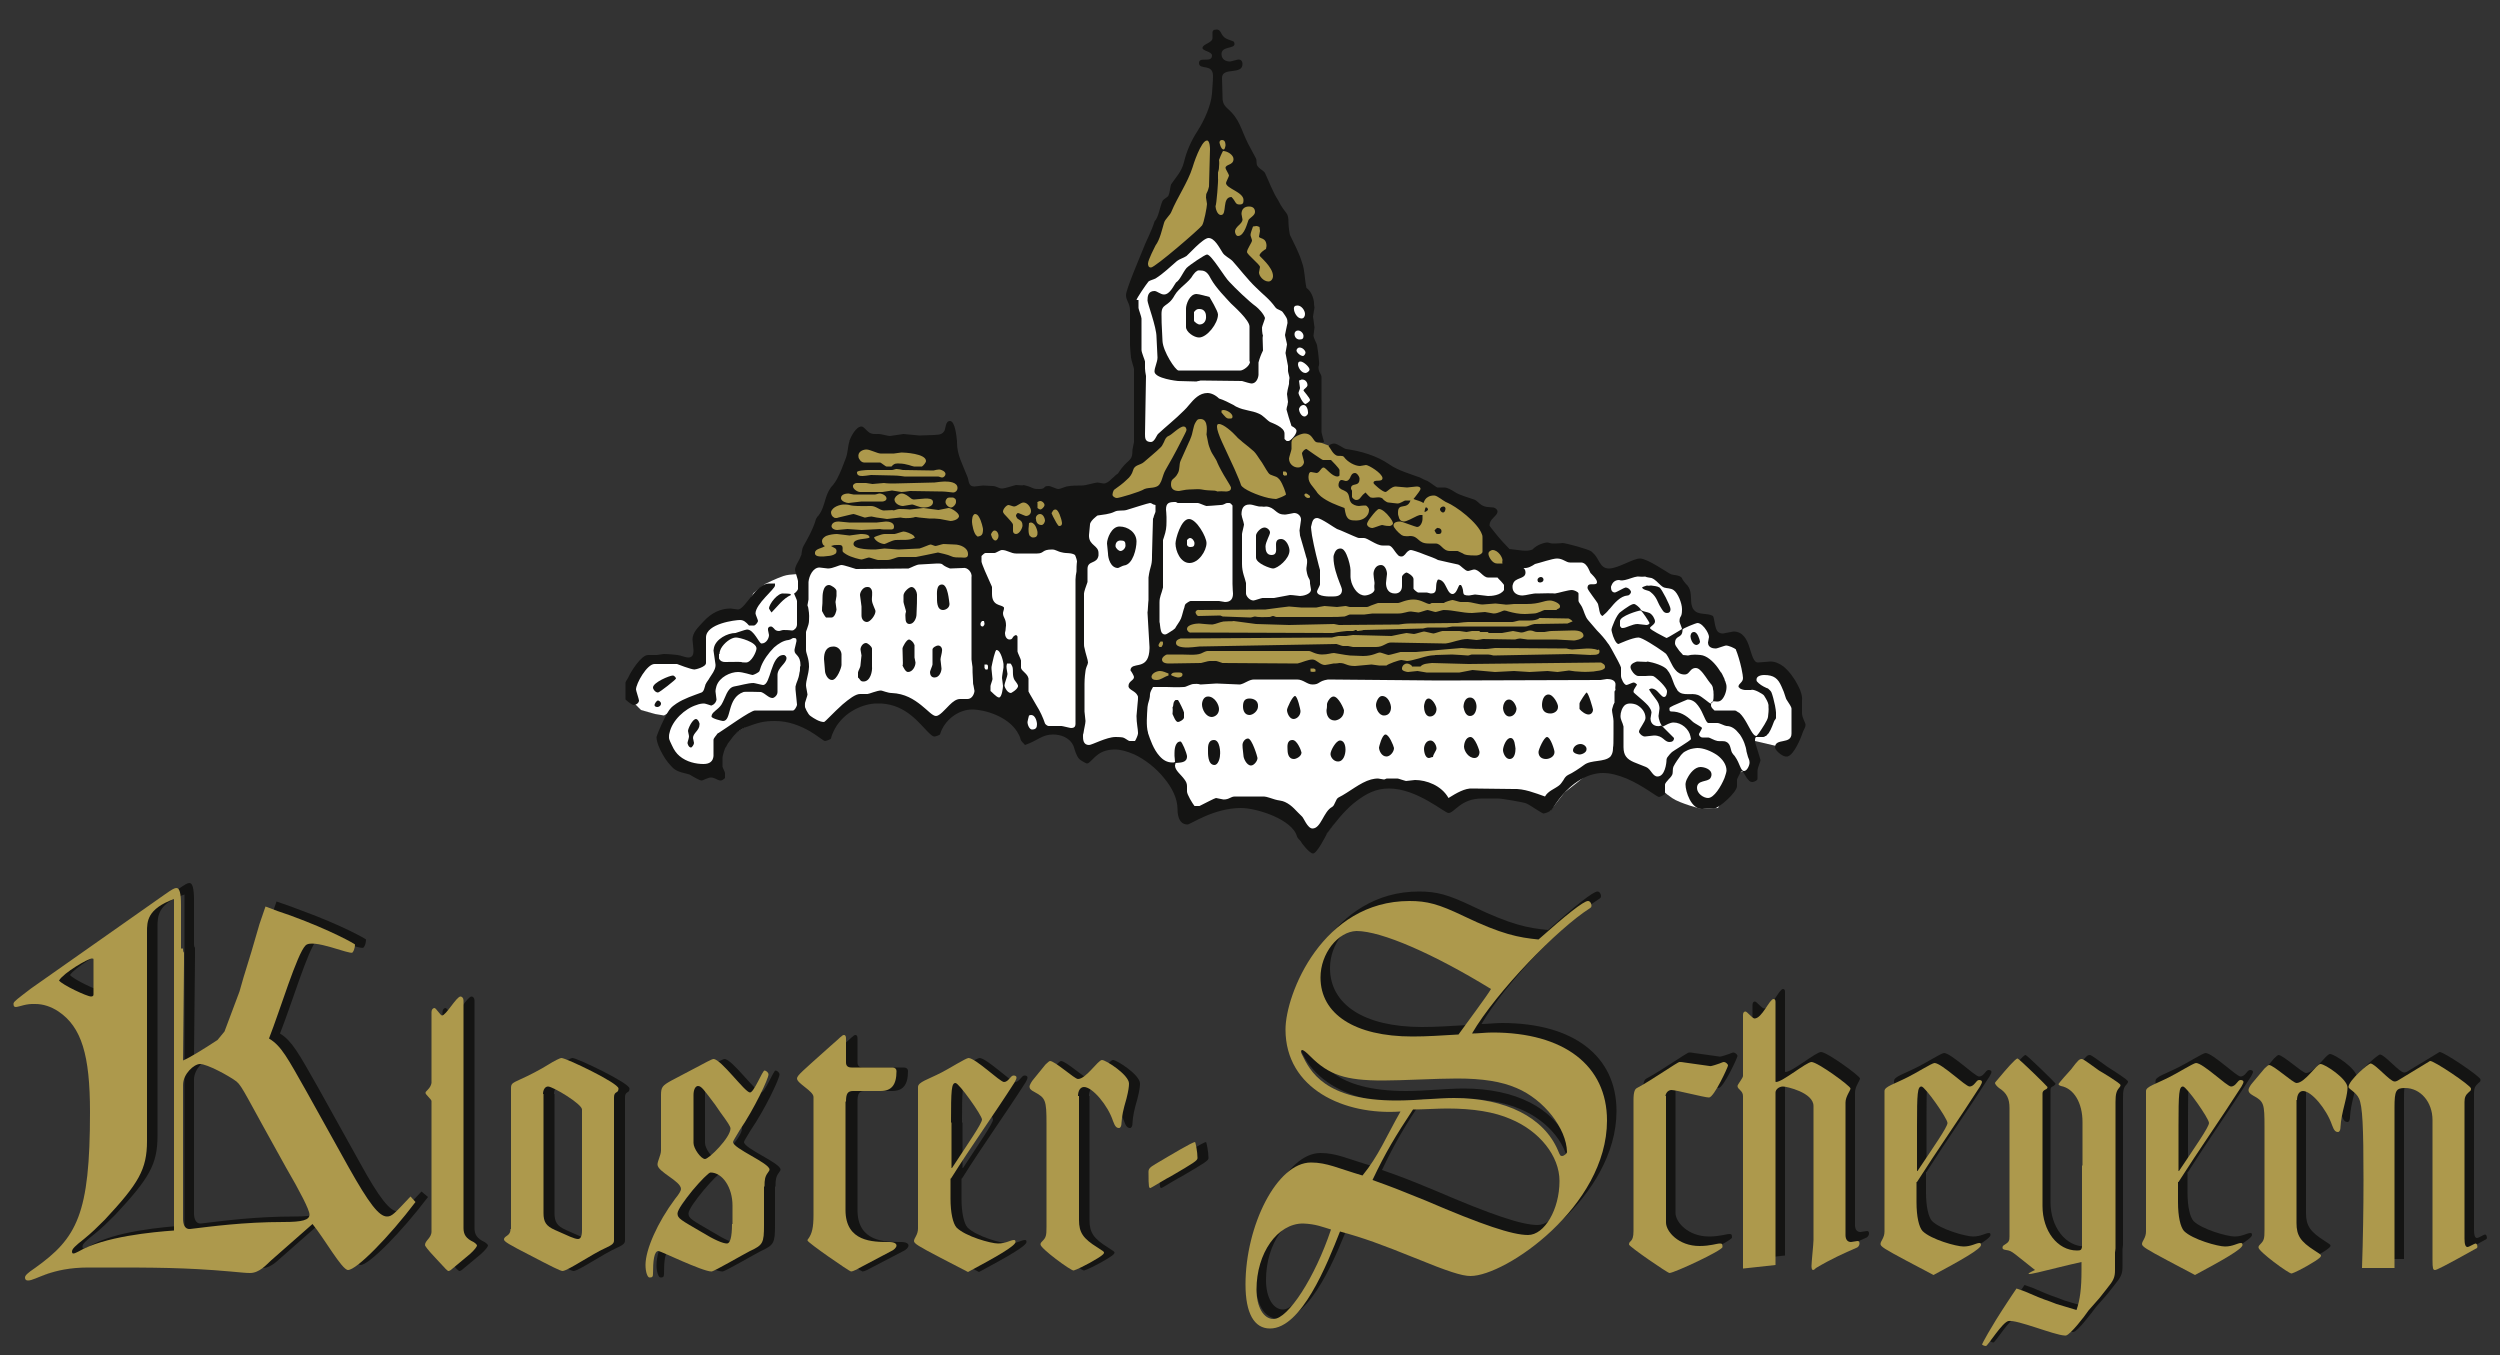 <?xml version="1.0" encoding="UTF-8"?> <!-- Generator: Adobe Illustrator 23.1.1, SVG Export Plug-In . SVG Version: 6.00 Build 0) --> <svg xmlns="http://www.w3.org/2000/svg" xmlns:xlink="http://www.w3.org/1999/xlink" id="Ebene_1" x="0px" y="0px" viewBox="0 0 500 271" style="enable-background:new 0 0 500 271;" xml:space="preserve"><rect x="0" y="0" width="500" height="271" fill="#333333" stroke="none"/> <style type="text/css"> .st0{fill-rule:evenodd;clip-rule:evenodd;fill:#141413;} .st1{fill:#141413;} .st2{fill-rule:evenodd;clip-rule:evenodd;fill:#AD994C;} .st3{fill:#AD994C;} .st4{fill:#FFFFFF;} .st5{fill-rule:evenodd;clip-rule:evenodd;fill:#FFFFFF;} </style> <path class="st0" d="M274.4,233.2c-4.8-1.4-7.1-2.6-10.3-2.6c-6.8,0-13.1,12.6-13.1,24.4c0,5.7,1.7,8.8,4.9,8.8 c6.3,0,11.4-12.8,14-19.4c4.8,1.3,8.3,2.6,15,5.3c6.6,2.7,9.4,3.6,11.1,3.6c7,0,27.3-13.9,27.3-31.1c0-11-8.6-17.6-22.9-17.6 c-1.4,0-2.9,0.2-4.1,0.2c4.9-8.4,17.2-21,23.5-25c0.3-0.2,0.4-0.3,0.4-0.6c0-0.4-0.3-0.9-0.7-0.9c-0.9,0-4.5,2.9-9.9,7.7 c-4-0.4-7.3-1-15-4.7c-5-2.4-7.3-3-10.8-3c-17.4,0-24.8,18.6-24.8,25.7c0,11.9,11.8,17.2,23,16.4 C279.1,225.5,277.6,229.3,274.4,233.2L274.4,233.2z M305.2,215.7c5.5,2.3,10,8.1,10.1,12.8c0,0.3-0.6,0.8-1,0.8 c-0.3,0-0.4-0.1-0.8-1.1c-2.8-6.6-10.4-10.5-20.8-10.5c-3.2,0-7.7,0.5-11.5,0.5c-14.4,0-17.3-5.9-18.9-9.2c-0.1-0.2-0.2-0.4-0.2-0.6 c0-0.1,0.1-0.3,0.2-0.3c0.3,0,0.8,0.4,1.7,1.3c3.7,3.7,7,4.8,14.5,4.8c3.9,0,10.7-0.4,14.8-0.4C298.4,213.8,302.2,214.4,305.2,215.7 L305.2,215.7z M300.1,195.9c-0.8,1.4-5,7-6.5,9.1c-3.4,0.2-6.3,0.4-9.2,0.4c-11.6,0-18.4-4.5-18.4-11.8c0-4.8,3.5-9.2,7.2-9.3 C278.2,184.3,288.7,188.9,300.1,195.9L300.1,195.9z M276.4,234c2.6-5.5,4.6-8.8,8.1-14.1c1.8,0,5-0.2,6.8-0.2 c5.3,0,9.5,0.7,12.7,2.1c5.8,2.4,9.8,7.4,9.8,12.4c0,5.7-3,10.8-6.3,10.8c-3.1,0-9.1-2-20.5-6.9C281.7,235.9,280.4,235.4,276.4,234 L276.4,234z M268.1,244c-3.2,9.6-8.6,17.9-11.5,17.9c-2,0-3.4-2.4-3.4-5.9c0-7.3,4.2-13.2,9.3-13.2 C265.1,242.9,266.4,243.5,268.1,244L268.1,244z"></path> <path class="st1" d="M335,217.3c0-0.4,0.4-1.2,1.2-1.2c0.9,0,6.6,1.5,7.5,1.5c1,0,3.8-6.1,3.8-6.4s-0.5-0.7-0.8-0.7 c-0.2,0-0.4,0.1-0.9,0.3l-0.9,0.3c-0.4,0.1-0.9,0.3-1.1,0.2l-5-0.7c-0.4-0.1-0.8-0.1-1-0.1c-0.4,0-5.5,3.6-8.5,5.2 c-0.4,0.2-0.7,0.7-0.7,2.4v26.2c0,2.4-0.9,1.8-0.9,2.7c0,0.4,7.7,5.7,8.1,5.7c0.9,0,10.6-4.5,10.6-5.2c0-0.6-0.1-0.7-0.5-0.7 c-0.7,0-1.9,0.5-4.1,0.5c-4.2,0-6.7-2.9-6.7-4.7V217.3L335,217.3z"></path> <path class="st1" d="M350.6,251.8l6.4-0.7v-34.5c0-0.6,0.7-1.2,1.5-1.2c0.7,0,6.1,1.2,6.1,3.9v26.7c0,0.8-0.4,4.4-0.4,5.2 c0,0.5,0.1,0.8,0.3,0.8c0.2,0,0.4-0.2,0.6-0.4c3-1.8,5.7-3,8-4c0.4-0.1,0.7-0.5,0.7-0.9c0-0.3-0.1-0.5-0.4-0.5 c-0.2,0-1.1,0.2-1.3,0.2c-0.7,0-1.1-0.5-1.1-1.4v-26.5c0-1.2,1-2.4,1-2.8c0-0.5-6.6-5.3-7.8-5.3c-1,0-5.8,4-7.1,4 c-0.1,0-0.1-0.1-0.1-0.2v-15.8c0-0.4-0.1-0.6-0.4-0.6c-0.8,0-2.3,3.9-3.8,3.9c-0.4,0-1.5-1.4-1.8-1.4c-0.3,0-0.5,0.2-0.5,0.7v12.2 c0,0.4-1.1,1.7-1.1,2c0,0.7,1.1,0.9,1.1,2V251.8L350.6,251.8z"></path> <path class="st0" d="M385.3,234.4c4-6.3,8.5-12.7,12.6-19.1c0.3-0.5,0.4-0.8,0.4-0.9c0-0.3-0.3-0.4-0.6-0.4c-0.6,0-0.9,1.3-1.9,1.3 c-0.8,0-5.6-4.7-7-4.7c-0.5,0-4,2.2-5.3,2.8c-2.7,1.4-4.7,1.9-4.7,2.8v28.1c0,1.3-0.8,1.9-0.8,2.5c0,0.5,0.8,1,5.3,3.4l5.3,2.8 c5.4-2.9,9.5-5.2,9.5-6c0-0.3-0.1-0.4-0.3-0.4c-0.7,0-1.6,0.7-3.2,0.7c-1.4,0-6.5-1.4-8.2-3.1c-0.7-0.8-1.2-2.8-1.2-5.8V234.4 L385.3,234.4z M385.3,223.3c0-6.6,0.1-7.9,0.9-7.9c0.7,0,5.2,6.4,5.2,7.3c0,0.8-2.8,4.8-6,9.6h-0.1V223.3L385.3,223.3z"></path> <path class="st0" d="M437.6,234.4c4-6.3,8.5-12.7,12.6-19.1c0.3-0.5,0.4-0.8,0.4-0.9c0-0.3-0.3-0.4-0.6-0.4c-0.6,0-0.9,1.3-1.9,1.3 c-0.8,0-5.6-4.7-7-4.7c-0.5,0-4,2.2-5.3,2.8c-2.7,1.4-4.7,1.9-4.7,2.8v28.1c0,1.3-0.8,1.9-0.8,2.5c0,0.5,0.8,1,5.3,3.4l5.3,2.8 c5.4-2.9,9.5-5.2,9.5-6c0-0.3-0.1-0.4-0.3-0.4c-0.7,0-1.6,0.7-3.2,0.7c-1.4,0-6.5-1.4-8.2-3.1c-0.7-0.8-1.2-2.8-1.2-5.8V234.4 L437.6,234.4z M437.6,223.3c0-6.6,0.1-7.9,0.9-7.9c0.7,0,5.2,6.4,5.2,7.3c0,0.8-2.8,4.8-6,9.6h-0.1V223.3L437.6,223.3z"></path> <path class="st1" d="M461.3,218c0-1.1,0.5-1.8,1.2-1.8c1.7,0,4.7,3.6,5.8,6.8c0.4,1.1,0.7,1.4,1.2,1.4c0.3,0,0.5-0.4,0.5-1 c0.1-1.5,0.3-2.5,0.9-4.9c0.4-1.6,0.5-2.4,0.5-3c0-1.7-4.5-4.7-5.4-4.7c-0.8,0-3.1,3.8-4.8,3.8c-0.7,0-4.6-3.6-5.5-3.6 c-0.1,0-0.4,0.2-0.9,0.7l-2.6,3.1c-0.3,0.4-0.6,0.9-0.6,1.2c0,0.4,0.2,0.7,0.9,1.1c2.2,1.2,2.3,1.6,2.3,6.3v20.6 c0,1.7-0.1,2.1-0.8,2.8c-0.3,0.3-0.4,0.4-0.4,0.7c0,0.8,6,5.2,6.6,5.2c0,0,0.6-0.1,3.1-1.5c2.8-1.6,2.8-1.9,2.8-2.1 c0-0.2-0.4-0.4-1.3-1c-2.8-1.8-3.6-3-3.6-5.5V218L461.3,218z"></path> <path class="st1" d="M480.8,251.8v-32.2c0-3.4,0.3-3.9,2.1-3.9c3.1,0,5.5,2.8,5.5,6.4v28.1c0,1.7,0.1,2,0.5,2c0.3,0,1.6-0.6,8.4-4.4 c0.2-0.3,0-0.9-0.3-0.9c-0.2,0-1.3,0.7-1.6,0.7c-0.4,0-0.6-0.5-0.6-1.7v-27.3c0-0.9,0.2-1.4,0.9-2c0.4-0.3,0.4-0.4,0.4-0.7 c0-0.6-7.6-5.7-8.2-5.5l-6.1,3.7c-0.6,0.4-0.8,0.4-1,0.4c-0.9,0-3.9-3.6-4.8-3.6c-0.4,0-4.4,3.4-4.4,4.7c0,0.4,1.5,1,2.1,2.3 c0.7,1.5,0.9,5.5,0.9,16.3c0,5.9-0.1,11.8-0.3,17.6H480.8L480.8,251.8z"></path> <path class="st1" d="M421.4,213.3c-1-0.7-3.1-2.3-3.4-2.3c-0.5,0-0.7,0.1-2.2,2.1c-0.4,0.4-2.5,2.8-2.5,2.9c0,0.2,0.1,0.3,0.5,0.4 c2.6,0.5,4.3,3.4,4.3,7.2v8.7h-0.1v16.3c-0.1,0.6-0.3,0.7-1,0.7c-3.9,0-6.9-3.9-6.9-8.9V218c0-0.4,0.1-0.6,0.6-0.8 c0.3-0.2,0.4-0.3,0.4-0.5c0-0.1-5.7-5.7-6-5.7c-0.4,0-2.3,2.2-3.8,4c-0.6,0.7-0.7,0.8-0.7,0.9c0,0.2,0.3,0.6,0.8,1 c1.6,1,2.1,2.2,2.1,4v25.7c0,0.8-0.2,1.1-0.9,1.6c-0.4,0.2-0.5,0.4-0.5,0.6c0,0.3,0.1,0.4,0.7,0.5c0.7,0.1,1,0.1,1.9,0.9l3.9,3.1 c-4.3,2,2.9-0.2,9.3-1.6v1.7c0,3.6-0.3,5.9-1,7.9l-4-1.2l-1.3-0.5c-1.5-0.5-3.2-1.2-5-2l-1.7-0.6c-0.6,0.9-1.3,1.9-2,3 c-3.3,5-4.9,8.1-4.9,8.2c0,0,0.3,0.3,0.7,0.3c0.4-0.1,3.3-4.8,4.5-5c1.8-0.3,9.1,2.8,11.2,2.9c0,0,0,0,0.1,0c0.1,0,0.1,0,0.2,0 c0,0,0,0,0,0c0.9-0.2,3.6-3.8,4.5-5l2.2-2.5l1.5-1.9c1.3-1.6,1.6-2.2,1.6-3.7v-3.5c0-0.2,0.1-0.5,0.1-0.8v-29.3 c0-1.6,0.1-2.2,0.7-2.8c0.2-0.2,0.3-0.4,0.3-0.6C425.6,215.9,422.1,213.8,421.4,213.3z"></path> <path class="st1" d="M84.3,238.3c-3.1,3.3-3.7,4-4.7,4c-1.6,0-3.7-2.6-7.7-9.9l-8.4-15.1c-3.8-6.7-5.1-9.1-7.5-10.6 c2.3-5.8,5.6-16.8,7.3-18.6c1.4-1.5,8.9,2,9.4,1.4c0.5-0.5,0.5-1.6,0.5-1.6c0-0.1-4.7-2.8-12.9-5.8c-1.8-0.7-3.5-1.3-5-1.8l-1.2,3.5 c-1.1,3.9-2.2,7.5-3.2,10.7l-0.8,2.8l-3,8l-1.4,1.7c-2.9,1.9-5.6,3.5-6.9,4.1l0.2-19.6v-2c-0.1,0-0.2-0.2-0.2-0.8V180 c0-2.3-0.3-3.4-0.9-3.4c-0.4,0-0.8,0.2-2.5,1.4L8.7,196.7L7,198c-1.7,1.3-1.8,1.5-1.8,1.8c0,0.5,0.2,0.6,0.5,0.6 c0.8-0.1,1.9-0.7,3.9-0.6c1.4,0,3,0.5,4.6,1.5c4.6,3,6.3,8.7,6.3,20.1c0,20.5-2.5,25.2-11,31.2c-1.5,1-2,1.5-2,1.9 c0,0.4,0.2,0.6,0.6,0.6c1.6,0,4.5-2.6,12.1-2.6h3.4c9.5,0,15.9,0,25,0.8c2.1,0.2,3,0.3,3.9,0.3c1.8,0,3.2-1.7,4.2-2.5 c2.9-2.5,6.2-5.5,8.3-7.3c2.3,2.8,5.9,9.2,7.1,9.2c1.7,0,8.2-6.6,13.5-13.6L84.3,238.3z M14,195c1-1.5,5.8-4.4,6.6-4.4 c0.2,0,0.3,0,0.3,0.2v7c0,0.3-0.2,0.4-0.5,0.4C19.6,198.2,14.7,195.9,14,195z M36.9,245.1c-4.2,0.3-14,1.1-19.1,4.2 c-0.4,0.2-0.8,0.4-1,0.4c-0.2,0-0.3-0.1-0.3-0.4c0-0.5,0.6-1.1,2.4-2.5c1.6-1.3,2.4-2.1,4.2-3.9c6.7-7.2,8.4-10,8.4-15.7v-41.8 c0-2.1,0-4.7,5.4-6.5V245.1z M58.9,243.3c-8,0-14.5,0.9-18.7,1.4c-1.1,0.1-1.4-1.1-1.4-2v-26.8c0-2.1,2.2-4.2,3.3-4.2 c1.4,0,5.7,2.2,7.3,3.5c1.2,0.9,1.9,2.8,9.9,17.2c2.7,4.9,4.7,8.5,4.7,9.4C64,242.9,62.6,243.3,58.9,243.3z"></path> <path class="st1" d="M96.2,250.8c0.9-0.8,1.4-1.5,1.4-1.7c0-0.1-0.2-0.4-0.7-0.7c-1.5-0.7-2-1.5-2-2.8v-45.5c0-0.5-0.3-0.8-0.6-0.8 c-0.8,0-2.9,3.8-3.7,3.8c-0.3,0-1.2-1.5-1.5-1.5c-0.3,0-0.6,0.3-0.6,0.8v14.2c-0.1,0.5-0.3,0.9-0.8,1.4c-0.3,0.3-0.4,0.4-0.4,0.6 c0,0.3,1.2,1.3,1.2,1.6v26.1c0,1.3-1.3,1.8-1.3,2.7c0,0.2,0.5,0.9,2.1,2.6c2.1,2.3,2.4,2.6,2.6,2.6c0.1,0,0.4-0.1,0.7-0.4 L96.2,250.8L96.2,250.8z"></path> <path class="st0" d="M104.3,245.8c0,1.5-1.3,1.3-1.3,2.1c0,0.4,1,1,5.1,3.1c4.4,2.3,6.2,3.2,6.6,3.2c1,0,5.9-3.4,8.6-4.6 c1.3-0.6,1.7-0.9,1.7-1.5v-28.6c0-1.4,0.9-0.7,0.9-1.8c0-1.1-10.5-6.1-11.4-6.1c-0.3,0-1.5,0.6-2.6,1.3c-1.6,1-3.9,2.2-5.7,3 c-1.8,0.8-1.8,0.9-1.8,2V245.8L104.3,245.8z M110.8,218.8c0-0.8,0.4-1.5,1-1.5c1,0,6.8,3.5,6.8,4.6V246c0,1.3-0.3,1.8-0.8,1.8 c-0.7,0-1.9-0.6-4.6-1.8c-1.8-0.8-2.3-1.6-2.3-3.4V218.8L110.8,218.8z"></path> <path class="st0" d="M155.1,237.3c0-1.4,0.1-2,0.7-2.8c0.2-0.3,0.3-0.4,0.3-0.6c0-1.3-7.3-4.2-7.3-5.5c0-0.2,0.6-1.1,1.3-2.3 c3-4.4,5.8-10.4,5.8-11.2c0-0.4-0.5-0.8-0.8-0.8c-0.4,0-2.1,4.4-2.9,4.4c-1,0-5.8-6.7-7.3-6.7c-0.3,0-1.4,0.6-4.6,2.3l-3.8,2 c-1.8,1-2.1,1.3-2.1,2.9v11.1c0,0.9-0.7,2.1-0.7,2.8c0,1.5,4.7,3.3,4.7,4.9c0,0.3-0.3,0.9-1.2,2c-3.5,4.7-5.9,10.1-5.9,13.2 c0,1.4,0.4,2.5,0.8,2.5c0.5,0,0.7-0.1,0.7-0.7c0-2.6,0.2-4.6,1.1-4.6c0.4,0,8.8,4.1,10.6,4.1c0.5,0,6.5-3.5,7.7-4.1 c2.6-1.2,2.8-1.6,2.8-5.2V237.3L155.1,237.3z M146.4,222.5c1.4,1.9,2,2.8,2,3.2c0,1.8-4.3,6.1-5.1,6.1c-0.8,0-2.3-2.1-2.3-3.2V219 c0-1.1,0.4-1.8,0.9-1.8c0.7,0,1.2,0.8,3.4,3.7L146.4,222.5L146.4,222.5z M148.6,244.8c0,2.7-0.4,3.9-1,3.9c-0.8,0-2.5-0.7-5.1-2.3 c-4.1-2.4-4.8-2.7-4.8-3.7c0-1.5,5.9-8.2,6.6-8.2c2.4,0,4.4,3,4.4,6.6V244.8L148.6,244.8z"></path> <path class="st1" d="M171.5,220.3c0-1.5,0.3-2.1,1.4-2.1h5.5c2.2,0,3.2-1.2,3.2-4c0-0.4-0.3-0.7-0.8-0.7h-8.2c-0.8,0-1.1-0.4-1.1-1 v-4.8c0-0.4-0.1-0.7-0.4-0.7c-0.4,0-0.6,0.4-2.7,2.2c-5.7,5.1-6.7,5.9-6.7,6.5c0,1,3.3,2.5,3.3,3.7V243c0,2.5-0.3,3.7-1,4.7 c-0.2,0.2-0.2,0.3-0.2,0.4c0,0.4,8.4,6.2,8.7,6.2c0.2,0,0.5-0.1,0.9-0.3l7.1-3.7c0.7-0.3,1.2-0.8,1.2-1.2c0-0.4-0.5-0.7-1.5-0.7 c-3.2,0-8.7,0-8.7-6.4V220.3L171.5,220.3z"></path> <path class="st0" d="M192.4,235.7c4-6.4,8.6-12.8,12.7-19.2c0.3-0.5,0.4-0.8,0.4-1c0-0.3-0.3-0.4-0.6-0.4c-0.6,0-1,1.3-1.9,1.3 c-0.8,0-5.7-4.8-7.1-4.8c-0.5,0-4,2.2-5.4,2.9c-2.7,1.4-4.7,1.9-4.7,2.9v28.3c0,1.3-0.8,1.9-0.8,2.5c0,0.5,0.8,1,5.4,3.4l5.4,2.8 c5.4-2.9,9.5-5.2,9.5-6c0-0.3-0.1-0.4-0.3-0.4c-0.7,0-1.6,0.7-3.2,0.7c-1.4,0-6.5-1.4-8.3-3.2c-0.7-0.8-1.2-2.9-1.2-5.8V235.7 L192.4,235.7z M192.4,224.5c0-6.6,0.1-7.9,0.9-7.9c0.7,0,5.3,6.5,5.3,7.3c0,0.8-2.8,4.8-6,9.7h-0.1V224.5L192.4,224.5z"></path> <path class="st1" d="M217.8,219.2c0-1.1,0.5-1.8,1.2-1.8c1.7,0,4.8,3.7,5.8,6.8c0.4,1.1,0.7,1.4,1.2,1.4c0.3,0,0.5-0.4,0.5-1 c0.1-1.5,0.3-2.5,1-4.9c0.4-1.6,0.5-2.4,0.5-3c0-1.7-4.6-4.7-5.4-4.7c-0.8,0-3.2,3.8-4.8,3.8c-0.7,0-4.6-3.6-5.6-3.6 c-0.1,0-0.4,0.2-0.9,0.7l-2.6,3.2c-0.3,0.4-0.6,1-0.6,1.2c0,0.4,0.2,0.7,1,1.1c2.2,1.2,2.3,1.6,2.3,6.3v20.7c0,1.7-0.1,2.1-0.8,2.8 c-0.3,0.3-0.4,0.4-0.4,0.7c0,0.8,6,5.2,6.6,5.2c0,0,0.6-0.1,3.2-1.5c2.9-1.6,2.9-1.9,2.9-2.1c0-0.2-0.4-0.4-1.3-1 c-2.9-1.8-3.7-3-3.7-5.5V219.2L217.8,219.2z"></path> <path class="st1" d="M233.3,232.8c-1.2,0.7-1.4,1-1.4,1.6c0,3.2,0.1,3.2,0.4,3.2c0.1,0,3.5-2.1,4-2.3c4.8-2.8,5.4-3.2,5.4-3.7 c0-1.2-0.4-3.2-0.5-3.2C240.8,228.4,236.6,230.9,233.3,232.8L233.3,232.8z"></path> <g> <path class="st2" d="M272.5,235.1c-4.8-1.4-7.1-2.6-10.3-2.6c-6.8,0-13.1,12.6-13.1,24.4c0,5.7,1.7,8.8,4.9,8.8 c6.3,0,11.4-12.8,14-19.4c4.8,1.3,8.3,2.6,15,5.3c6.6,2.7,9.4,3.6,11.1,3.6c7,0,27.3-13.9,27.3-31.1c0-11-8.6-17.6-22.9-17.6 c-1.4,0-2.9,0.2-4.1,0.2c4.9-8.4,17.2-21,23.5-25c0.3-0.2,0.4-0.3,0.4-0.6c0-0.4-0.3-0.9-0.7-0.9c-0.9,0-4.5,2.9-9.9,7.7 c-4-0.4-7.3-1-15-4.7c-5-2.4-7.3-3-10.8-3c-17.4,0-24.8,18.6-24.8,25.7c0,11.9,11.8,17.2,23,16.4 C277.2,227.4,275.7,231.2,272.5,235.1L272.5,235.1z M303.3,217.6c5.5,2.3,10,8.1,10.1,12.8c0,0.3-0.6,0.8-1,0.8 c-0.3,0-0.4-0.1-0.8-1.1c-2.8-6.6-10.4-10.5-20.8-10.5c-3.2,0-7.7,0.5-11.5,0.5c-14.4,0-17.3-5.9-18.9-9.2 c-0.1-0.2-0.2-0.4-0.2-0.6c0-0.1,0.1-0.3,0.2-0.3c0.3,0,0.8,0.4,1.7,1.3c3.7,3.7,7,4.8,14.5,4.8c3.9,0,10.7-0.4,14.8-0.4 C296.5,215.7,300.3,216.3,303.3,217.6L303.3,217.6z M298.2,197.8c-0.8,1.4-5,7-6.5,9.1c-3.4,0.2-6.3,0.4-9.2,0.4 c-11.6,0-18.4-4.5-18.4-11.8c0-4.8,3.5-9.2,7.2-9.3C276.3,186.2,286.8,190.8,298.2,197.8L298.2,197.8z M274.5,236 c2.6-5.5,4.6-8.8,8.1-14.1c1.8,0,5-0.2,6.8-0.2c5.3,0,9.5,0.7,12.7,2.1c5.8,2.4,9.8,7.4,9.8,12.4c0,5.7-3,10.8-6.3,10.8 c-3.1,0-9.1-2-20.5-6.9C279.7,237.9,278.4,237.4,274.5,236L274.5,236z M266.2,245.9c-3.2,9.6-8.6,17.9-11.5,17.9 c-2,0-3.4-2.4-3.4-5.9c0-7.3,4.2-13.2,9.3-13.2C263.2,244.8,264.5,245.4,266.2,245.9L266.2,245.9z"></path> <path class="st3" d="M333.1,219.2c0-0.4,0.4-1.2,1.2-1.2c0.9,0,6.6,1.5,7.5,1.5c1,0,3.8-6.1,3.8-6.4c0-0.3-0.5-0.7-0.8-0.7 c-0.2,0-0.4,0.1-0.9,0.3l-0.9,0.3c-0.4,0.1-0.9,0.3-1.1,0.2l-5-0.7c-0.4-0.1-0.8-0.1-1-0.1c-0.4,0-5.5,3.6-8.5,5.2 c-0.4,0.2-0.7,0.7-0.7,2.4v26.2c0,2.4-0.9,1.8-0.9,2.7c0,0.4,7.7,5.7,8.1,5.7c0.9,0,10.6-4.5,10.6-5.2c0-0.6-0.1-0.7-0.5-0.7 c-0.7,0-1.9,0.5-4.1,0.5c-4.2,0-6.7-2.9-6.7-4.7V219.2L333.1,219.2z"></path> <path class="st3" d="M348.7,253.7l6.4-0.7v-34.5c0-0.6,0.7-1.2,1.5-1.2c0.7,0,6.1,1.2,6.1,3.9V248c0,0.8-0.4,4.4-0.4,5.2 c0,0.5,0.1,0.8,0.3,0.8c0.2,0,0.4-0.2,0.6-0.4c3-1.8,5.7-3,8-4c0.4-0.1,0.7-0.5,0.7-0.9c0-0.3-0.1-0.5-0.4-0.5 c-0.2,0-1.1,0.2-1.3,0.2c-0.7,0-1.1-0.5-1.1-1.4v-26.5c0-1.2,1-2.4,1-2.8c0-0.5-6.6-5.3-7.8-5.3c-1,0-5.8,4-7.1,4 c-0.1,0-0.1-0.1-0.1-0.2v-15.8c0-0.4-0.1-0.6-0.4-0.6c-0.8,0-2.3,3.9-3.8,3.9c-0.4,0-1.5-1.4-1.8-1.4c-0.3,0-0.5,0.2-0.5,0.7v12.2 c0,0.4-1.1,1.7-1.1,2c0,0.7,1.1,0.9,1.1,2V253.7L348.7,253.7z"></path> <path class="st2" d="M383.4,236.4c4-6.3,8.5-12.7,12.6-19.1c0.3-0.5,0.4-0.8,0.4-0.9c0-0.3-0.3-0.4-0.6-0.4c-0.6,0-0.9,1.3-1.9,1.3 c-0.8,0-5.6-4.7-7-4.7c-0.5,0-4,2.2-5.3,2.8c-2.7,1.4-4.7,1.9-4.7,2.8v28.1c0,1.3-0.8,1.9-0.8,2.5c0,0.5,0.8,1,5.3,3.4l5.3,2.8 c5.4-2.9,9.5-5.2,9.5-6c0-0.3-0.1-0.4-0.3-0.4c-0.7,0-1.6,0.7-3.2,0.7c-1.4,0-6.5-1.4-8.2-3.1c-0.7-0.8-1.2-2.8-1.2-5.8V236.4 L383.4,236.4z M383.4,225.2c0-6.6,0.1-7.9,0.9-7.9c0.7,0,5.2,6.4,5.2,7.3c0,0.8-2.8,4.8-6,9.6h-0.1V225.2L383.4,225.2z"></path> <path class="st2" d="M435.7,236.4c4-6.3,8.5-12.7,12.6-19.1c0.3-0.5,0.4-0.8,0.4-0.9c0-0.3-0.3-0.4-0.6-0.4c-0.6,0-0.9,1.3-1.9,1.3 c-0.8,0-5.6-4.7-7-4.7c-0.5,0-4,2.2-5.3,2.8c-2.7,1.4-4.7,1.9-4.7,2.8v28.1c0,1.3-0.8,1.9-0.8,2.5c0,0.5,0.8,1,5.3,3.4l5.3,2.8 c5.4-2.9,9.5-5.2,9.5-6c0-0.3-0.1-0.4-0.3-0.4c-0.7,0-1.6,0.7-3.2,0.7c-1.4,0-6.5-1.4-8.2-3.1c-0.7-0.8-1.2-2.8-1.2-5.8V236.4 L435.7,236.4z M435.7,225.2c0-6.6,0.1-7.9,0.9-7.9c0.7,0,5.2,6.4,5.2,7.3c0,0.8-2.8,4.8-6,9.6h-0.1V225.2L435.7,225.2z"></path> <path class="st3" d="M459.4,220c0-1.1,0.5-1.8,1.2-1.8c1.7,0,4.7,3.6,5.8,6.8c0.4,1.1,0.7,1.4,1.2,1.4c0.3,0,0.5-0.4,0.5-1 c0.1-1.5,0.3-2.5,0.9-4.9c0.4-1.6,0.5-2.4,0.5-3c0-1.7-4.5-4.7-5.4-4.7c-0.8,0-3.1,3.8-4.8,3.8c-0.7,0-4.6-3.6-5.5-3.6 c-0.1,0-0.4,0.2-0.9,0.7l-2.6,3.1c-0.3,0.4-0.6,0.9-0.6,1.2c0,0.4,0.2,0.7,0.9,1.1c2.2,1.2,2.3,1.6,2.3,6.3V246 c0,1.7-0.1,2.1-0.8,2.8c-0.3,0.3-0.4,0.4-0.4,0.7c0,0.8,6,5.2,6.6,5.2c0,0,0.6-0.1,3.1-1.5c2.8-1.6,2.8-1.9,2.8-2.1 c0-0.2-0.4-0.4-1.3-1c-2.8-1.8-3.6-3-3.6-5.5V220L459.4,220z"></path> <path class="st3" d="M478.9,253.7v-32.2c0-3.4,0.3-3.9,2.1-3.9c3.1,0,5.5,2.8,5.5,6.4V252c0,1.7,0.1,2,0.5,2c0.3,0,1.6-0.6,8.4-4.4 c0.2-0.3,0-0.9-0.3-0.9c-0.2,0-1.3,0.7-1.6,0.7c-0.4,0-0.6-0.5-0.6-1.7v-27.3c0-0.9,0.2-1.4,0.9-2c0.4-0.3,0.4-0.4,0.4-0.7 c0-0.6-7.6-5.7-8.2-5.5l-6.1,3.7c-0.6,0.4-0.8,0.4-1,0.4c-0.9,0-3.9-3.6-4.8-3.6c-0.4,0-4.4,3.4-4.4,4.7c0,0.4,1.5,1,2.1,2.3 c0.7,1.5,0.9,5.5,0.9,16.3c0,5.9-0.1,11.8-0.3,17.6H478.9L478.9,253.7z"></path> <path class="st3" d="M419.8,214.1c-1-0.7-3.1-2.3-3.4-2.3c-0.5,0-0.7,0.1-2.2,2.1c-0.4,0.4-2.5,2.8-2.5,2.9s0.1,0.3,0.5,0.4 c2.6,0.5,4.3,3.4,4.3,7.2v8.7h-0.1v16.3c-0.1,0.6-0.3,0.7-1,0.7c-3.9,0-6.9-3.9-6.9-8.9v-22.5c0-0.4,0.2-0.6,0.6-0.8 c0.3-0.1,0.4-0.3,0.4-0.5c0-0.1-5.7-5.7-6-5.7c-0.4,0-2.3,2.2-3.8,4c-0.6,0.7-0.7,0.8-0.7,0.9c0,0.2,0.3,0.6,0.8,1 c1.6,1,2.1,2.2,2.1,4v25.7c0,0.8-0.1,1.1-0.9,1.6c-0.4,0.2-0.5,0.4-0.5,0.6c0,0.3,0.1,0.4,0.7,0.5c0.7,0.1,1,0.2,1.9,0.9l3.9,3.1 c-4.3,2,2.9-0.2,9.3-1.6v1.7c0,3.6-0.3,5.9-1,7.9l-4-1.2l-1.3-0.5c-1.5-0.5-3.2-1.2-5-2l-1.7-0.6c-0.6,0.9-1.3,1.9-2,3 c-3.3,5-4.9,8.1-4.9,8.2c0,0,0.3,0.3,0.8,0.3c0.4-0.1,3.3-4.8,4.5-5c1.7-0.3,9.1,2.8,11.2,2.9c0,0,0,0,0.1,0c0.1,0,0.1,0,0.2,0 c0,0,0,0,0,0c0.9-0.2,3.7-3.8,4.5-5l2.2-2.5l1.5-1.9c1.3-1.6,1.6-2.2,1.6-3.7v-3.5c0-0.2,0.1-0.5,0.1-0.8v-29.3 c0-1.6,0.2-2.2,0.7-2.8c0.2-0.2,0.3-0.4,0.3-0.6C424,216.6,420.5,214.5,419.8,214.1z"></path> <path class="st3" d="M29.4,186.4v41.8c0,5.7-1.7,8.5-8.4,15.7c-1.7,1.7-2.5,2.5-4.2,3.9c-1.8,1.4-2.4,2-2.4,2.5 c0,0.3,0.1,0.4,0.3,0.4c0.2,0,0.6-0.2,1-0.4c5.1-3,14.9-3.9,19.1-4.2v-66.3C29.4,181.8,29.4,184.3,29.4,186.4L29.4,186.4z M36.6,189.7c0,0.6,0.1,0.8,0.2,0.8v2l-0.2,19.6c1.4-0.6,4-2.2,6.9-4.1l1.4-1.7l3-8l0.8-2.8c1-3.2,2.1-6.8,3.2-10.7l1.2-3.5 c1.5,0.6,3.2,1.2,5,1.8c8.2,3,12.9,5.7,12.9,5.8c0,0,0,1-0.5,1.6c-0.5,0.5-8-2.9-9.4-1.4c-1.7,1.7-5,12.7-7.3,18.6 c2.5,1.5,3.7,3.9,7.5,10.6l8.4,15.1c4.1,7.3,6.1,9.9,7.7,9.9c1,0,1.5-0.6,4.7-4l1,1.1c-5.3,7-11.8,13.6-13.5,13.6 c-1.2,0-4.8-6.4-7.1-9.2c-2.1,1.8-5.4,4.8-8.3,7.3c-0.9,0.8-2.3,2.5-4.2,2.5c-0.8,0-1.7-0.1-3.9-0.3c-9-0.8-15.4-0.8-25-0.8h-3.4 c-7.6,0-10.5,2.6-12.1,2.6c-0.4,0-0.6-0.2-0.6-0.6c0-0.4,0.5-0.9,2-1.9c8.4-6,11-10.7,11-31.2c0-11.4-1.7-17-6.3-20.1 c-1.5-1-3.1-1.5-4.6-1.5c-1.9-0.1-3,0.5-3.9,0.6c-0.3,0-0.5-0.1-0.5-0.6c0-0.3,0.1-0.5,1.8-1.8l1.7-1.3l26.6-18.7 c1.7-1.2,2.1-1.4,2.5-1.4c0.6,0,0.9,1,0.9,3.4V189.7L36.6,189.7z M36.6,217v26.8c0,0.9,0.3,2.1,1.4,2c4.2-0.5,10.7-1.4,18.7-1.4 c3.8,0,5.2-0.4,5.2-1.5c0-0.9-1.9-4.6-4.7-9.4c-8-14.3-8.7-16.2-9.9-17.2c-1.6-1.2-5.9-3.5-7.3-3.5C38.8,212.8,36.6,214.8,36.6,217 L36.6,217z M18.7,198.9v-7c0-0.2-0.1-0.2-0.3-0.2c-0.8,0-5.6,2.8-6.6,4.4c0.7,0.9,5.6,3.2,6.4,3.2 C18.5,199.3,18.7,199.2,18.7,198.9L18.7,198.9z"></path> <path class="st3" d="M94,250.8c0.9-0.8,1.4-1.5,1.4-1.7c0-0.1-0.2-0.4-0.7-0.7c-1.5-0.7-2-1.5-2-2.8v-45.5c0-0.5-0.3-0.8-0.6-0.8 c-0.8,0-2.9,3.8-3.7,3.8c-0.3,0-1.2-1.5-1.5-1.5c-0.3,0-0.6,0.3-0.6,0.8v14.2c-0.1,0.5-0.3,0.9-0.8,1.4c-0.3,0.3-0.4,0.4-0.4,0.6 c0,0.3,1.2,1.3,1.2,1.6v26.1c0,1.3-1.3,1.8-1.3,2.7c0,0.2,0.5,0.9,2.1,2.6c2.1,2.3,2.4,2.6,2.6,2.6c0.1,0,0.4-0.1,0.7-0.4L94,250.8 L94,250.8z"></path> <path class="st2" d="M102.1,245.8c0,1.5-1.3,1.3-1.3,2.1c0,0.4,1,1,5.1,3.1c4.4,2.3,6.2,3.2,6.6,3.2c1,0,5.9-3.4,8.6-4.6 c1.3-0.6,1.7-0.9,1.7-1.5v-28.6c0-1.4,0.9-0.7,0.9-1.8c0-1.1-10.5-6.1-11.4-6.1c-0.3,0-1.5,0.6-2.6,1.3c-1.6,1-3.9,2.2-5.7,3 c-1.8,0.8-1.8,0.9-1.8,2V245.8L102.1,245.8z M108.6,218.8c0-0.8,0.4-1.5,1-1.5c1,0,6.8,3.5,6.8,4.6V246c0,1.3-0.3,1.8-0.8,1.8 c-0.7,0-1.9-0.6-4.6-1.8c-1.8-0.8-2.3-1.6-2.3-3.4V218.8L108.6,218.8z"></path> <path class="st2" d="M152.9,237.3c0-1.4,0.1-2,0.7-2.8c0.2-0.3,0.3-0.4,0.3-0.6c0-1.3-7.3-4.2-7.3-5.5c0-0.2,0.6-1.1,1.3-2.3 c3-4.4,5.8-10.4,5.8-11.2c0-0.4-0.5-0.8-0.8-0.8c-0.4,0-2.1,4.4-2.9,4.4c-1,0-5.8-6.7-7.3-6.7c-0.3,0-1.4,0.6-4.6,2.3l-3.8,2 c-1.8,1-2.1,1.3-2.1,2.9v11.1c0,0.9-0.7,2.1-0.7,2.8c0,1.5,4.7,3.3,4.7,4.9c0,0.3-0.3,0.9-1.2,2c-3.5,4.7-5.9,10.1-5.9,13.2 c0,1.4,0.4,2.5,0.8,2.5c0.5,0,0.7-0.1,0.7-0.7c0-2.6,0.2-4.6,1.1-4.6c0.4,0,8.8,4.1,10.6,4.1c0.5,0,6.5-3.5,7.7-4.1 c2.6-1.2,2.8-1.6,2.8-5.2V237.3L152.9,237.3z M144.1,222.5c1.4,1.9,2,2.8,2,3.2c0,1.8-4.3,6.1-5.1,6.1c-0.8,0-2.3-2.1-2.3-3.2V219 c0-1.1,0.4-1.8,0.9-1.8c0.7,0,1.2,0.8,3.4,3.7L144.1,222.5L144.1,222.5z M146.4,244.8c0,2.7-0.4,3.9-1,3.9c-0.8,0-2.5-0.7-5.1-2.3 c-4.1-2.4-4.8-2.7-4.8-3.7c0-1.5,5.9-8.2,6.6-8.2c2.4,0,4.4,3,4.4,6.6V244.8L146.4,244.8z"></path> <path class="st3" d="M169.2,220.3c0-1.5,0.3-2.1,1.4-2.1h5.5c2.2,0,3.2-1.2,3.2-4c0-0.4-0.3-0.7-0.8-0.7h-8.2c-0.8,0-1.1-0.4-1.1-1 v-4.8c0-0.4-0.1-0.7-0.4-0.7c-0.4,0-0.6,0.4-2.7,2.2c-5.7,5.1-6.7,5.9-6.7,6.5c0,1,3.3,2.5,3.3,3.7V243c0,2.5-0.3,3.7-1,4.7 c-0.2,0.2-0.2,0.3-0.2,0.4c0,0.4,8.4,6.2,8.7,6.2c0.2,0,0.5-0.1,0.9-0.3l7-3.7c0.7-0.3,1.2-0.8,1.2-1.2c0-0.4-0.5-0.7-1.5-0.7 c-3.2,0-8.7,0-8.7-6.4V220.3L169.2,220.3z"></path> <path class="st2" d="M190.2,235.7c4-6.4,8.6-12.8,12.7-19.2c0.3-0.5,0.4-0.8,0.4-1c0-0.3-0.3-0.4-0.6-0.4c-0.6,0-1,1.3-1.9,1.3 c-0.8,0-5.7-4.8-7.1-4.8c-0.5,0-4,2.2-5.4,2.9c-2.7,1.4-4.7,1.9-4.7,2.9v28.3c0,1.3-0.8,1.9-0.8,2.5c0,0.5,0.8,1,5.4,3.4l5.4,2.8 c5.4-2.9,9.5-5.2,9.5-6c0-0.3-0.1-0.4-0.3-0.4c-0.7,0-1.6,0.7-3.2,0.7c-1.4,0-6.5-1.4-8.3-3.2c-0.7-0.8-1.2-2.9-1.2-5.8V235.7 L190.2,235.7z M190.2,224.5c0-6.6,0.1-7.9,0.9-7.9c0.7,0,5.3,6.5,5.3,7.3c0,0.8-2.8,4.8-6,9.7h-0.1V224.5L190.2,224.5z"></path> <path class="st3" d="M215.6,219.2c0-1.1,0.5-1.8,1.2-1.8c1.7,0,4.8,3.7,5.8,6.8c0.4,1.1,0.7,1.4,1.2,1.4c0.3,0,0.5-0.4,0.5-1 c0.1-1.5,0.3-2.5,1-4.9c0.4-1.6,0.5-2.4,0.5-3c0-1.7-4.6-4.7-5.4-4.7c-0.8,0-3.2,3.8-4.8,3.8c-0.7,0-4.6-3.6-5.6-3.6 c-0.1,0-0.4,0.2-0.9,0.7l-2.6,3.2c-0.3,0.4-0.6,1-0.6,1.2c0,0.4,0.2,0.7,1,1.1c2.2,1.2,2.4,1.6,2.4,6.3v20.7c0,1.7-0.1,2.1-0.8,2.8 c-0.3,0.3-0.4,0.4-0.4,0.7c0,0.8,6,5.2,6.6,5.2c0,0,0.6-0.1,3.2-1.5c2.9-1.6,2.9-1.9,2.9-2.1c0-0.2-0.4-0.4-1.3-1 c-2.9-1.8-3.7-3-3.7-5.5V219.2L215.6,219.2z"></path> <path class="st3" d="M231.1,232.8c-1.2,0.7-1.4,1-1.4,1.6c0,3.2,0.1,3.2,0.4,3.2c0.1,0,3.5-2.1,4-2.3c4.8-2.8,5.4-3.2,5.4-3.7 c0-1.2-0.4-3.2-0.5-3.2C238.5,228.4,234.3,230.9,231.1,232.8L231.1,232.8z"></path> </g> <path class="st4" d="M161,144v-29.4l2.7-2l6-0.3c0,0,13.4-1,25-1c0.1,0.3,25.4-12.3,25.4-12.3l8.3-2.2c0,0,0.6-12.8,0-13.1 c0.5,0-0.8-20-0.8-20s-1-6-1.2-6.4c1,0.2,7.4-5.1,16.8-11.7c0.3-0.6,10.8,13,10.8,13l5.6,0.2l2.1,3.5l1.5,8.8l0.5,8.6l-1,22.5 l27.7,9l10.9,3.3l2.3,5.3l19.9,14.5l0.9,17.7c-5.8,0.6-8.2,1.3-6.4,2.2c0.5,0-5.1,4.3-5.1,4.3l-2.8,3.6l-4.1-2.5l-4.8-0.9l-5.1,0.2 l-4.5,1.9c-1.3,1.1-2.4,0.6-4-2.3c0,0-6.7-1.3-7.6-1.7c-1.3-0.4-5.9-0.4-4.6,0.9c-1-0.2-3.7,1.5-3.7,1.5l-3.5,3.5l-4.5,6.1l-5.8-5.9 l-8.5-2.4l-5,1.2l-5.7,1.8l-1.1-1.7l-1.9-5.7l-4.7-3.9l-4.5-2.4l-5.1-0.2l-3.6,2.1l-2.4-4.4l-5-1.4l-4,1.9l-3.3-4.5l-4.5-1.8 l-5.4-0.1l-2.2,1l-3.7,3.5l-6.5-5.1l-6.3-1l-3.6,0.9c0,0-3.4,3.6-3.9,3.3c0.4,0.5-1.5,2.9-1.5,2.9L161,144"></path> <path class="st3" d="M227.8,137.1l1.8-3l2.4-6.6l2.4-0.7c0,0,4.6-5.5,4.8-5.9c0.1,0.2,22.3-0.7,42.9-1.2c16.7-0.4,32,0.2,32,0.2 l9.1,15.3l-82.9-0.3l-5.2,1.8L227.8,137.1"></path> <path class="st4" d="M302.5,112.6l4.1-0.6l3.6-2l5.2,0.8l4.1,2.2l1.1,2.3l4.4-0.8l3.5-1.3l3.5,1.9l3.2,1.4l1.5,2.4l1,4.3l3.3,1.2 l1.5,2.6l3.7,0.5l2.4,1.2l0.3,4.9l7.1,0l2.6,4.1c1,4.2,1,6.5,0,7c0.7,0.6,0.1,3.5,0.1,3.5l-2.6,1.2l-6.8-1.6 c0,0-27.8-18.3-28.3-18.2c-1.9,0.6-4.5-4-6.9-9.7c0.1-1.1-12.4-0.5-12.4-0.5l-0.7-6.5L302.5,112.6"></path> <path class="st4" d="M320.9,129.7c1.1-0.8,2.8-2.7,2.8-2.7l4.8-1.1l3.3,1.6l1.9,2l2,2.1l2.1,0.2l3.1,0.3l2.5,2.7l-0.5,5.1l-2.1,1.1 c0,0,0.4,1.9,1.2,1.6c-0.4,0.8,4.8,1.5,4.8,1.5l2.1,1.9l1.4,1.3l0.2,0.7l0.3,3.4l-1,2.9l-2.7,0.2l-3.5,7.1l-3.3,0.2 c0,0-4.3-1.1-5.9-2.2c-1.6-1.1-1.9-1.6-1.9-1.6l-2-0.8l-4.1-4.4l-2.8-0.7c-0.3-12.2-0.3-18.7,0.1-19.5 C323.5,132.6,321.5,130.7,320.9,129.7"></path> <path class="st4" d="M159.5,126.7c0,0,1.4-11.6,0-12.1c0.5,0.4-1.3,0.1-2.8,0.6c-1.5,0.5-3.7,1.6-3.7,1.6l-2.3,1.8l-1.8,3.6h-1.3 l-4.4,1l-2.8,1.8l-1.6,2.6l0.3,5.2l-2.1-0.3l-1.3-0.8h-6.5l-1.8,1.8l-1.6,2c0,0,0.8,2.3,0,2.4c1.1,0.4-0.2,1.5-0.2,1.5l2.6,2.6 l2.8,0.8l1.8,0.3l2.6-1.6l3.8-1.5l2.1,0.2l0.3-3.3l1.3-2.4l5.2-1.4h2.6l1.8-3.3l2.6-2.4l1.3-0.7L159.5,126.7"></path> <path class="st4" d="M160.7,144l0-14.8l-0.3-0.7l-0.9-1.5c0,0-3.8,0.8-4.6,0.5c-0.1,1.7-1.1,3.3-2,3l-1.6,3.1l-4.2,0.3 c0,0-2.3,0.7-2.6-0.1c0.2,0.9-0.6,1.8-1.6,3.3l-0.6,2.1l-4,1.5l-3.4,2.3l-1.5,2.7l-0.8,1.8l1.8,4.1l2.4,2.6l6.4,0.8l1-1.8l0.2-4.6 l3.1-2.3l4.9-3L160.7,144"></path> <path class="st3" d="M193,98.8l6.4-0.3l6.2-0.5l7.2,0.7l7.7-0.7l-0.8,3.1c0,0-2.3,2-2.6,3.1c-0.3,1-2,4.8-2,4.8l-21.2,0.7l-2.4-6.5 L193,98.8"></path> <polyline class="st3" points="161.3,112.8 194.7,112.2 190.8,89.4 171.6,89.3 161.3,112.8 "></polyline> <polyline class="st3" points="244,24.3 250.2,36.1 254,40.6 257.8,50.3 259.6,56.6 256.7,57.4 251.8,57.1 242.8,45 242.2,42.1 242.9,24.6 244,24.3 "></polyline> <path class="st3" d="M301.5,114.8l-16.5-4.9l-13.9-3.8c0,0-10.3-5.4-10.6-5.7c-10.4-13.1-16.7-16.4-18.2-19.7c0.1,0,1.9-0.2,4.3,1.3 c2.5,1.6,5.8,4.8,10.3,6.6c1,0.4,1.6-1.9,4.6-2.2c1.1-0.2,1.7,1.8,2.6,2.1c13.4,5,27.4,12.2,27.4,12.2l3.6,1.7l1.8,1.8l0.2,2l4,4.6 L301.5,114.8"></path> <path class="st3" d="M219.2,99.1l20.5-19.4l6.1,4.3l14.6,16l-2.6,1l-7.3-1l-3.9-0.8c0,0-9.4,0.1-10.6,0.1c-1.3,0-7.6,0.5-7.6,0.5 l-9.4,0.5L219.2,99.1"></path> <path class="st3" d="M225.6,58c1.3-0.5,4.5-3,9.6-7.5l7.5-5.4L242,23.3C242,23.3,226.2,57.5,225.6,58"></path> <polyline class="st4" points="232.8,73.6 232.5,68.8 232.5,60.2 241.3,52.6 251.5,63.1 250.9,75.5 234.3,75.2 232.8,73.6 "></polyline> <path class="st5" d="M239.3,58.8c0.5,0,2.2,0.5,2.5,0.6c0.1,0.1,1.7,2.8,1.7,3.5c0,1.7-2.2,4.6-3.8,4.6c-1,0-2.6-1.1-2.6-2.1v-3.7 C237.2,60.9,237.9,58.8,239.3,58.8 M240,61.8c-0.4,0-0.6,0-1.1,0.6v1.7c0,0.2,0.8,0.8,1.1,0.8c0.8,0,1.4-0.8,1.4-1.7 C241.3,62.5,240.9,61.8,240,61.8z"></path> <path class="st0" d="M288.6,102.5c0.4,0,0.5-0.6,0.5-0.8c0-0.2-0.2-0.4-0.4-0.4c-0.3,0-0.7,0.2-0.7,0.6 C288,102.1,288.3,102.5,288.6,102.5z"></path> <path class="st0" d="M285.4,101.5h-0.3c-0.1,0.3-0.2,0.7-0.2,0.9c0.2,0,0.7-0.3,0.7-0.5C285.6,101.7,285.4,101.6,285.4,101.5z"></path> <path class="st0" d="M286.9,106.1c0.4,0.7,0.3,0.7,0.8,0.7c0.2,0,0.6,0,0.6-0.6c0-0.3-0.3-0.6-0.7-0.6 C287.5,105.5,287.2,105.7,286.9,106.1z"></path> <path class="st0" d="M130.9,132.8h4.5c0,0,2.8,1.1,3.5,1.1c0.2,0,2.3-0.5,2.3-1.3v-5.1c0-2.8,5.9-3.5,6.8-3.5c0.7,0,1.2,0.4,1.8,1.1 h1c0.3,0,0.8-0.7,0.8-0.9c0-0.2-0.5-1.3-0.5-1.5c0-1.9,3.9-4.9,3.9-5.6v-0.4h-1.2c-2.6,0-4.8,5.2-6.2,5.2c-0.2,0-1.3-0.2-1.5-0.2 c-1.9,0-3.8,0.8-5.5,2.7c-1,1.1-2.1,2.1-2.1,3.5c0,0.2,0.2,1.9,0.2,2.1c0,0.5,0,1.5-1,1.5c-0.7,0-1.4-0.4-2.2-0.5 c-1.7-0.2-2.6-0.2-2.8-0.2c-0.2,0-1.1,0.2-1.3,0.2h-1.8c-1.4,0-3.5,3.5-3.8,4.2c-0.2,0.5-0.7,1.1-0.7,1.3v3.4 c0.3,0.3,1.3,1.1,1.6,1.1c0.5,0,1.1-0.4,1.1-0.9c0-0.2-0.6-2-0.6-2.2C127.2,136.7,129.4,132.8,130.9,132.8z"></path> <path class="st0" d="M154.3,122.5c1.2-1.2,2.3-2.8,3.9-3.5c-0.1-0.1-0.1-0.2-0.1-0.2c-0.1,0-0.2-0.1-1.4-0.1c-1.1-0.2-2.9,2.1-2.9,3 C153.9,121.9,154.1,122.2,154.3,122.5z"></path> <path class="st0" d="M131.6,138.5c0.3,0,3.6-2.6,3.6-2.8c0-0.2-0.4-0.6-0.6-0.6c-0.7,0-4,1.4-4,2.4 C130.6,137.9,131.1,138.5,131.6,138.5z"></path> <path class="st0" d="M132.2,140.7c0-0.3-0.4-0.6-0.6-0.6c-0.3,0-0.7,0.7-0.7,0.9c0,0.3,0.3,0.4,0.6,0.4 C131.7,141.4,132.2,141.2,132.2,140.7z"></path> <path class="st0" d="M357.4,151.3c0.1,0,0.1,0,0.2,0l-0.4,0C357.3,151.3,357.3,151.3,357.4,151.3z"></path> <path class="st0" d="M360.4,142.6c0-0.1,0-0.4,0-1c0-0.2,0-0.4,0-0.7c0-0.2,0-0.5,0-0.8c0.1-0.8-0.2-1.9-0.8-3 c-0.7-1.4-1.7-2.8-2.9-3.8c-0.8-0.6-1.7-1-2.6-1c-0.2,0-2.3,0.2-2.5,0.2c-0.9,0-1.2-1.5-1.7-3h0c-0.5-1.6-1.3-3.2-3.2-3.2 c-0.2,0-1.9,0.4-2.1,0.4c-0.8,0-1.2-0.4-1.4-1c-0.3-0.8-0.3-1.9-0.6-2.5c-1.2-0.7-2.9-0.1-3.8-1.2c-0.3-0.3-0.4-0.7-0.5-1.1h0 c-0.2-1.2,0.1-2.7-0.8-3.8c-0.2-0.2-0.5-0.5-0.7-0.8h0c-0.2-0.3-0.4-0.5-0.4-0.7c-0.6-0.7-1.7-0.5-2.3-0.8c-0.5-0.2-4.6-3.1-6.1-3.1 c-1.4,0-4.4,2-6.2,2c-1.9,0-1.9-2-3.2-3.1v0c-0.1-0.1-0.2-0.2-0.3-0.3c-0.7-0.5-5.2-1.7-5.8-1.7c-0.2,0-0.3,0.1-2,0.1 c-0.3,0-0.8-0.2-1-0.2c-0.7,0-2.2,0.5-3,1.4c-1.2,0.5-2.6,0.1-4.6-0.1c-0.1-0.1-0.1-0.1-0.2-0.2c-0.6-0.6-1.7-1.8-2.5-2.8h0 c-0.7-0.9-1.3-1.6-1.3-1.7c0-1,0.8-1.5,1.2-2h0c0.2-0.2,0.4-0.5,0.4-0.8c0-0.4-0.4-0.7-0.8-0.8c-0.8-0.1-1.6,0-2.4-0.5 c-0.5-0.3-0.9-0.9-1.5-1.1c-0.6-0.2-1.2-0.4-1.8-0.6c-0.8-0.3-1.5-0.5-2.2-1c-0.5-0.3-1.3-0.8-1.9-0.8h-1.4c-0.2,0-1.3-0.9-2-1.3 c-0.5-0.2-1-0.4-1.5-0.7h0c-1.9-0.7-4.4-1.4-6.1-2.6c-2.6-1.8-5.8-2.7-8.7-3.1c-0.5-0.1-1.7-1.1-2.4-1.1c-0.3,0-0.9,0.2-1.1,0.5 c0.5,0.6,0.8,1.5,1.6,1.9c0.5,0.2,1.2-0.1,1.5,0.3c0.7,1,2.2,1.8,3.2,1.8c0.2,0,1-0.2,1.2-0.2c0.5,0,3.2,1.6,3.3,2.6h0c0,0,0,0,0,0 c0,1-1.8,0.1-1.8,1c0,0.2,1.8,1.8,2.4,1.8c0.3,0,1.2-1.1,2-1.1c0.2,0,2.1,0.2,2.3,0.2s1.7-0.2,1.9-0.2c0.2,0,0.8,0,0.8,0.5 c0,0.2-0.6,1-1,1.5h0c-0.2,0.2-0.3,0.4-0.4,0.5c0.7,0.3,1.4,0.4,2,0.8c0.2-0.6,0.5-1,0.9-1.2v0c0.3-0.2,0.7-0.3,1.2-0.3 c0.2,0,0.5,0.1,0.8,0.3v0c0.7,0.4,1.4,1,2,1.2c0.5,0.2,2.2,1.2,3.7,2.5h0c1.4,1.2,2.7,2.6,3.1,3.8h0c0.1,0.2,0.1,0.5,0.1,0.7v2.7 c0,0.2-0.1,0.3-0.2,0.4c-0.3,0.3-0.9,0.4-1.1,0.4c-0.3,0-1.7,0-2.2-0.2c-0.1,0-0.3-0.1-0.4-0.2h0c-0.5-0.2-1-0.5-1.1-0.5H290 c-1.5,0-1.7-1.5-2.9-1.5h-1.4c-2.2,0-1.9-1.5-3.7-1.5c-0.2,0-0.4,0.1-1.2,0c-0.1,0-0.3-0.1-0.5-0.2h0c-0.7-0.5-1.6-1.5-1.6-1.9 c0-0.7,0.8-0.8,1.4-0.8c0.2,0,3.1,1.1,3.3,1.1c0.7,0,1.1-1,1.1-1.6c0-0.2,0-0.4,0-0.6c0-0.1,0-0.2,0-0.2h-0.5 c-0.1,0-0.3,0.1-0.6,0.2c-0.8,0.4-2.1,1.1-2.6,1.1c-0.7,0-1-0.5-1.1-1.1c-0.1-0.2-0.1-0.5-0.1-0.7c0-2.1,1.8-0.4,2.5-2.4h-1 c-0.3,0-1,0.6-1.6,0.6c-0.2,0-0.8-0.1-1.8-0.2c-0.4,0-1.1-0.6-1.2-0.8c-0.7-0.5-1.6,0-2.3-0.2c-0.1,0-0.1,0-0.2-0.1v0 c-0.3-0.2-0.6-0.6-0.9-0.9c-0.4,0.3-0.7,0.6-0.9,0.9v0c-0.3,0.4-0.5,0.6-1,0.6c-0.2,0-0.7-0.3-0.8-0.6c0,0,0-0.1,0-0.1v-1.1 c0-0.2-0.2-0.3-0.2-0.5c0-1.3,1.7-0.2,1.7-1.9c0-0.1,0-0.1,0-0.2h0c-0.1-0.4-0.5-1-0.9-1c-0.6,0-0.8,0.5-1,1h0 c-0.2,0.3-0.4,0.6-0.8,0.6c-0.2,0-0.6-0.2-0.9-0.2c-0.4,0-0.6,0.6-0.6,1c0,0.5,0.3,0.8,1.1,1.1c0.7,0.3,0.9,0.7,1,1.2v0 c0.1,0.4,0.1,0.8,0.4,1.2c0.3,0.4,1,0.7,1.6,0.7c0.2,0,0.4-0.1,1.3-0.1c0.3,0,0.7,0.6,0.7,0.8c0,0.5-0.1,0.8-0.3,1.1 c-0.5,0.8-1.5,1.1-2.2,1.1c-1.2,0-1.7-0.1-2.1-1.1v0c-0.1-0.3-0.2-0.8-0.3-1.4c-1.6-0.6-3.3-1.2-4.7-2.3h0c-0.3-0.3-0.7-0.6-0.9-1 c-0.7-1-1.6-1.7-1.6-2.8c0,0,0,0,0,0c0-0.2,0-1.1,0.5-1.1c0.2,0,0.9,0.2,1.1,0.2c0.6,0,0.9-1.1,1.4-1.1c0.5,0,1.6,1.8,2.8,1.8 c0.2,0,0.3-0.1,0.4-0.2v-1.1c0-0.3-1.6-1.9-1.7-2h-1.6c-0.2,0-3.3-2.2-3.3-2.2c-0.4,0-0.9,0.6-0.9,0.9c0,0.2,0.4,1.5,0.4,1.7 c0,0.4-0.4,1.1-1.2,1.1c-0.9,0-1.8-0.7-1.8-1.8c0-0.2,0.5-1.7,0.5-1.9v-1.4c0-0.1,0.1-0.3,0.1-0.4h0c0.4-0.7,1.9-1.3,2.5-1.3 c1.2,0,1.5,0.8,1.9,1.3c0.2,0.3,0.4,0.5,0.9,0.5h0.9c0.2,0,0.2-0.2,0.2-0.2c0-0.1-0.1-0.2-0.1-0.3c-0.2-0.7-0.4-1.5-0.4-1.6v-5.9v-5 c0-0.8-0.6-0.9-0.6-2.1c0-0.2,0.2-0.3,0.1-1.2c-0.1-1.1-0.2-2.1-0.4-3.2c-0.1-0.4-0.7-1.4-0.7-1.9c0-0.2,0.2-1.4,0.2-1.6 c0,0,0,0,0,0c0-0.3-0.3-2-0.3-2.2c0-0.2,0.3-1.6,0.3-1.8c0-0.2-0.1-0.2-0.1-1c-0.1-1-0.6-2.3-1.5-2.9c-0.4-1.7-0.3-3.5-0.9-5.1 c-0.6-2-1.5-3.6-2.4-5.5c-0.1-0.2-0.3-1.8-0.3-2.3c0-2.6-0.5-1.5-2.1-4.7c-1-1.5-1.8-3.7-2.6-5.4c-0.3-0.5-1.1-0.8-1.5-1.4 c-0.3-0.4-0.1-1.1-0.3-1.5c-0.5-1-1.2-2.2-1.6-3c-1.5-3-1.6-4.8-4.1-7c-1-0.9-1-1.6-1-2.6c0-0.9-0.1-2.7-0.1-3.5 c0-2.3,4.1-0.5,4.1-2.8c0-0.3-0.1-0.9-0.8-0.9c-0.2,0-1.5,0.4-1.7,0.4c-0.7,0-1.7-0.3-1.7-1.5c0-1.6,2.6-1,2.6-2 c0-0.2-0.1-0.5-0.2-0.5c-0.6-0.3-1.4-0.4-1.9-0.9c-0.7-0.6-0.6-1.5-1.5-1.5c-0.2,0-0.4,0.1-0.6,0.1c0,0.2-0.2,0.2-0.2,0.4v1.2 c0,1-2,1.2-2,2c0,0.6,1.9,0.7,1.9,1.5c0,1.6-2.6,0.1-2.6,1.5c0,1.5,2.8,0,2.8,2.6c0,0.2,0,1-0.2,3.5c-0.2,2.4-1.5,5.3-2.9,7.5 c-1.3,2-2.2,4.1-2.7,6.2c-0.5,2-1.6,3-2.6,4.5c-0.2,0.7-0.2,1.5-0.5,2.2c-0.2,0.4-0.9,0.6-1.2,1.1c-0.6,1.3-0.7,3.1-1.6,4.1 c-0.6,2-1.7,3.9-2.4,5.8c-0.6,1.5-3.3,7.8-3.3,8.9c0,1.2,0.8,1.6,0.8,3.1v3.7v3.2c0,0.6,0.1,1.2,0.2,2.5c0.1,0.7,0.6,2.1,0.6,2.3 v7.1v7.5v0c0,0.2-0.3,1.3-0.3,1.5c0,2.7-0.9,1.6-2.9,4.8c-0.4,0.2-0.8,0.7-1.3,1.1v0c-0.5,0.5-1,0.9-1.6,0.9c-0.2,0-1-0.2-1.2-0.2 c-0.5,0-2.3,0.6-3.1,0.6c-1,0-2.1,0-3.1,0.2c-0.4,0.1-1.3,0.5-1.6,0.5c-0.5,0-1.5-0.6-2-0.6c-1.2,0-0.4,0.6-1.9,0.6 c-1.6,0-0.9-0.3-3.1-0.8c-0.1,0.1-0.1,0.1-1.5,0c-0.5,0.1-2.2,0.7-2.8,0.7c-0.7,0-1.1-0.5-1.9-0.5c-0.2,0-1.7-0.1-1.9-0.1 c-0.2,0-1.5,0.2-1.7,0.2c-1.1,0-1.1-0.8-1.3-1.6h0c0-0.1-0.1-0.2-0.1-0.3c-1-2.6-2.1-4.4-2.1-6.9c0,0,0-0.1,0-0.3h0 c-0.1-1-0.4-4-1.4-4c-1,0-0.8,1.6-1.2,2.1c-0.6,0.8-1.4,0.6-2,0.7l-2.9,0.1c-0.2,0-3-0.3-3.2-0.3c-0.2,0-2.5,0.4-2.7,0.4 c-0.4,0-1.8-0.4-2.2-0.4c-0.7,0-1.5,0.1-2.1-0.4c-0.6-0.5-1-1.1-1.4-1.1c-1.1,0-2.1,2-2.4,2.8c0,0,0,0.1,0,0.1h0 c-0.4,1.3-0.3,2.4-0.8,3.6c-0.5,1.3-1,2.7-1.7,4v0c-0.2,0.4-0.5,0.8-0.8,1.2c-0.7,0.7-1.1,1.6-1.4,2.5c-0.4,1.3-0.7,2.6-1.5,3.6 c0,0.1-0.1,0.1-0.2,0.2h0c-0.1,0.2-0.2,0.3-0.3,0.5c-0.3,1.1-0.8,2.2-1.3,3.2c-0.4,0.8-0.8,1.5-1.2,2.2c-0.3,0.5-0.3,1.1-0.4,1.6 c0,0.1,0,0.2-0.1,0.3c-0.3,1-1.2,2-1.2,2.9c0,0.2,0.6,2,0.6,2.2v0.2v1.4c0,0.2-0.6,0.9-0.8,0.9c0.2,0.5,0.6,1.3,0.6,1.5v0.8v3.9 c0,0.2-0.1,0.6-0.3,0.8h0c-0.2,0.2-0.4,0.4-0.7,0.4c-0.2,0-0.5-0.1-1.7-0.1c-0.3,0-0.7,0.2-0.9,0.2c-0.5,0-0.8-0.2-1-0.5h0 c-0.2-0.2-0.4-0.4-0.6-0.4c-0.3,0-0.5,0.1-0.6,0.4h0c0,0.1,0,0.2,0,0.3c0,0.2,0.2,0.8,0.2,1c0,0.6-0.5,1.7-1.5,1.7 c-0.5,0-1.5-2.8-2.9-2.8c-0.3,0-2.2,0.7-2.3,0.7c-1.6,0-3.9,1.2-4.3,2.9c0,0.2-0.1,0.4-0.1,0.6c0,0.2,0.4,2.6,0.4,2.8 c0,0.1,0,0.2,0,0.3c-0.1,0.9-0.7,1.6-1.2,2.4c-0.2,0.4-0.5,0.7-0.7,1.1c0,0.1-0.1,0.1-0.1,0.2v0c-0.2,0.6-0.3,1.4-0.8,1.6 c-1.6,0.6-3.5,1.2-5,2.2v0c-0.4,0.3-0.9,0.6-1.2,1c-0.6,0.6-1.8,3.1-2.4,4.6h0c-0.2,0.6-0.4,1-0.4,1.1c0,1,0.6,2.4,1.3,3.6 c0.6,1.1,1.4,2,2,2.6c1,0.9,2.4,1,3.3,1.3c0.2,0.1,0.8,0.5,1.4,0.8c0.4,0.2,0.8,0.4,1,0.4c0.3,0,0.7-0.3,1.1-0.4 c0.3-0.1,0.5-0.2,0.8-0.2c0.3,0,0.6,0.1,0.8,0.2c0.4,0.2,0.8,0.4,1.1,0.4c0.4,0,0.5-0.2,0.8-0.4c0,0,0,0,0.1-0.1v-1 c0-0.2-0.5-1.1-0.5-1.3v-1.5c0-0.3,0-0.5,0.1-0.8c0.1-0.4,0.2-0.8,0.4-1.3c0-0.1,0.1-0.2,0.2-0.3c0.2-0.3,0.3-0.7,0.6-1 c0.1-0.1,0.2-0.3,0.3-0.4c0.2-0.3,0.4-0.5,0.6-0.8c0.2-0.2,0.3-0.3,0.5-0.5c0.2-0.2,0.4-0.4,0.6-0.5h0c0.4-0.3,0.8-0.5,1.2-0.7 c2.7-1,3.7-1.3,6-1.3c2.8,0,5.1,1,6.9,2c1.7,1,2.8,2,3.1,2c0.2,0,1.1-0.3,1.2-0.5c0.1-0.5,0.3-1,0.5-1.4c1.6-3.5,5.3-5.4,8.3-5.6 c0.2,0,0.5,0,0.7,0s0.4,0,0.6,0c4.9,0.3,7.5,3.9,9.2,5.6c0.6,0.6,1,1,1.4,1c0.2,0,0.8-0.2,1.1-0.4c0.1-0.2,0.1-0.4,0.2-0.6 c1.1-2.7,3.8-4.4,6.2-4.4c2.6,0,7.1,1.4,9,4.4v0c0.3,0.5,0.6,1,0.7,1.5c0.1,0.5,0.6,0.8,0.9,1.2c2.6-0.9,3.4-2.1,5.6-2.1 c1.4,0,3.3,0.5,4.1,2.3c0.2,0.5,0.3,1.1,0.6,1.7c0.2,0.5,0.5,1,1.1,1.3c0.2,0.1,0.8,0.5,1,0.5c0.5,0,1.1-1,2.2-1.8 c0.8-0.6,1.9-1,3.4-1c1.2,0,2.5,0.4,3.9,1h0c2.1,1,4.3,2.7,5.9,4.7h0c1.6,1.9,2.7,4.1,2.7,6.2c0,0.5,0,3.1,2,3.1 c0.6,0,5.2-3.3,10.7-3.3c3.2,0,10.3,2.3,11.2,5.7c0.1,0.3,0.5,0.7,0.7,0.9c0.1,0.3,1.8,2.5,2.5,2.5c0.8,0,2.6-3.6,2.8-4 c1.3-1.8,3.4-4.5,5.4-6.1c2.5-2,4.5-2.9,7-2.9c5.6,0,11.1,4.9,11.9,4.9c1.2,0,2.4-2.9,6.7-2.9h3.2c0.8,0,5.4,0.8,5.7,1 c0.7,0.3,3.1,2,3.4,2c0.4,0,1.5-0.5,1.7-0.8c1.7-2.8,3.8-5,6.1-6.2c1.3-0.7,2.7-1.1,4.1-1.1c1.6,0,3.2,0.5,4.7,1.1 c3.3,1.4,6.1,3.7,6.5,3.7c0.1,0,1.2-0.4,1.2-0.7v-1.8c0-0.2,0.4-0.7,0.7-1c0.1-0.1,0.1-0.2,0.2-0.2c0.2-0.2,0.5-0.6,0.6-0.9 c0.1-0.5,0-1.1,0.2-1.5c0.4-0.8,1-1.6,1.5-2.3c0.1-0.1,0.1-0.1,0.2-0.2c0.3-0.4,0.8-0.6,1.2-0.8c0.6-0.3,1.7-0.4,1.9-0.4 c1.2,0,2.7,0.6,3.9,1.4c1.1,0.8,1.9,1.9,1.9,3.1c0,0.3-0.2,0.9-0.4,1.5c-0.7,1.7-2.1,4-3.3,4c-0.9,0-2.2-0.9-2.2-2 c0-1.7,2.1-1.1,2.7-2h0c0.1-0.2,0.2-0.4,0.2-0.7c0-1.1-1.5-1.5-2.2-1.5c-1.1,0-2.1,1.2-2.6,2.2v0c-0.3,0.5-0.4,1-0.4,1.3 c0,1.4,1.1,4.9,3.3,4.9c0.2,0,0.6-0.1,2.4-0.1c0.9,0,4.6-3.2,4.6-4.5V156c0,0,0,0,0,0c0-0.3,0.7-1.5,0.8-1.7h0.3 c0.3,0.2,0.6,1.1,1.2,1.7c0.2,0.3,0.5,0.4,0.8,0.4c0.1,0,0.6-0.1,0.9-0.4c0.1-0.1,0.1-0.2,0.1-0.4v-1.4c0-0.7,0.6-1.8,0.6-2.2 c0,0-0.1-0.3-0.2-0.7h0c-0.2-0.7-0.6-1.9-0.8-2.6c-0.1-0.2-0.1-0.4-0.1-0.6c0-0.2,0-0.5,0.2-0.7h1.4c0.2,0,0.4-0.1,0.5-0.2 c0,0,0,0,0.1,0c0.1-0.1,0.1-0.1,0.2-0.2c0,0,0,0,0,0c0,0,0-0.1,0.1-0.1c0.1-0.1,0.1-0.2,0.2-0.2h0c0.6-0.9,1-2.2,1.1-2.4 c0.1-0.3,0.4-0.5,0.4-0.7v-1.1c0-0.3-0.1-0.8-0.2-1.4c-0.2-1-0.5-2.1-0.7-2.6c-0.1-0.3-0.5-0.6-0.7-0.8c-0.1,0-0.5-0.2-0.9-0.4h0 c-0.2-0.1-0.3-0.2-0.5-0.3c-0.1,0-0.1-0.1-0.1-0.1c-0.1-0.1-0.2-0.1-0.3-0.2c-0.1-0.1-0.1-0.1-0.2-0.2c-0.1-0.1-0.1-0.1-0.2-0.2 c-0.1-0.1-0.1-0.3-0.1-0.4c0-0.8,1.2-0.9,1.5-0.9c2,0,2.8,0.7,3.5,2.3c0.3,0.6,0.6,1.4,0.9,2.4c0,0.1,0.5,0.8,0.8,1.3h0 c0.2,0.3,0.3,0.6,0.3,0.7v4.9v0.1c0,2.3-3.3,0.8-3.3,2.8c0,0.5,1.3,1.7,2.1,1.8l0.4,0c1.3-0.3,2.7-3.8,2.9-4.4 c0-0.1,0.1-0.2,0.1-0.3v0c0.2-0.6,0.6-1.1,0.6-1.6C361.2,144.7,360.4,143.6,360.4,142.6z M143.9,130.8c0-0.3,0.1-0.7,0.3-1.1 c0.6-1.1,2-2.2,3-2.2c0.7,0,4.1,0.9,4.1,2.2c0,0,0,0,0,0c0,0.6-1,2.8-2.1,2.8c-1.9,0,0.9-0.2-4.2-0.1c-0.4,0-0.9-0.1-1.2-0.7V130.8z M160,133.5c0,0.4,0,0.7-0.1,1c-0.2,1.5-0.6,1.8-0.8,2.8h0c0,0.2,0,0.4,0,0.6c0,0.2,0.3,2.8,0.3,3c0,0,0,0.1,0,0.1h0 c-0.1,0.4-0.5,1.1-0.8,1.1h-7.6c-0.9,0-6,3.7-7.3,4.5v0c-0.1,0-0.1,0.1-0.2,0.1c-0.3,0.5-0.8,0.9-0.8,1.3v2.7c0,0.2,0,0.4,0,0.5v0 c-0.1,1.1-0.8,1.6-2,1.6c-1.5,0-3.4-0.4-4.8-1.6c-0.6-0.5-1.1-1.2-1.5-2.1c-0.2-0.5-0.6-1.1-0.6-1.6c0-0.3,0-0.6,0.1-0.9v0 c0.5-2.5,3.1-4.9,5.4-5.6v0c0.5-0.2,1-0.3,1.5-0.3c0.2,0,0.8,0.2,1.1,0.3c0.1,0,0.2,0.1,0.3,0.1c0.1,0,0.2,0,0.3-0.1 c0.5-0.2,0.8-0.8,0.8-1.1c0-0.2-0.2-1.4-0.2-1.6c0-0.4,0.1-0.7,0.2-1.1h0c0.6-1.8,2.8-2.8,4.3-2.8c1,0,2.7,0.6,2.9,0.6 c0.2,0,1.3-0.5,1.4-0.8c0.1-0.3,0.2-0.6,0.3-0.9c0.5-1.3,1.5-2.7,2.6-3.8c0.9-0.8,1.9-1.4,2.9-1.5c0.6-0.1,0.7-0.4,1-0.4 c0.5,0,0.6,0.1,0.6,0.6c0,0.1-0.2,0.8-0.3,1.3c-0.1,0.3-0.1,0.5-0.1,0.6c0,1,1.2,0.8,1.2,3C160,133.4,160,133.4,160,133.5z M211.1,101.9c0.4,0,0.8,0.8,1,1.5v0c0.2,0.5,0.3,1.1,0.3,1.2c0,0.6-0.4,0.6-0.6,0.6c-0.2,0-0.8-1.1-1.2-1.9v0 c-0.1-0.3-0.3-0.6-0.3-0.7C210.5,102.5,210.5,101.9,211.1,101.9z M207.4,100.5c0.2-0.2,0.5-0.3,0.7-0.3c0.3,0,0.8,0.4,0.8,0.8 c0,0.4-0.6,0.9-0.8,0.9c-0.2,0-0.5-0.2-0.6-0.3V100.5z M207.2,103.4L207.2,103.4c0.1-0.3,0.4-0.6,0.8-0.6c0.3,0,0.6,0.2,0.8,0.6v0 c0.1,0.2,0.2,0.5,0.2,0.7c0,0.3-0.3,0.9-0.7,0.9c-0.7,0-1.1-0.5-1.1-1.2C207.1,103.7,207.2,103.6,207.2,103.4z M207.5,106.4 c0,0.3,0,0.6-0.1,0.7v0c-0.1,0.3-0.4,0.4-0.8,0.4c-0.3,0-0.5-0.2-0.7-0.4v0c-0.2-0.4-0.2-1-0.2-1.3c0-0.2,0.1-0.8,0.1-1.2 c0.1,0,0.2-0.1,0.4-0.1C207.2,104.6,207.5,106.4,207.5,106.4z M201.7,101c0.2,0,0.9,0.3,1.1,0.3c0.6,0,1.3-0.8,1.9-0.8 c0.8,0,1.5,1,1.5,1.7c0,0.7-0.6,1-1,1c-0.2,0-1.4-0.6-1.6-0.6c-0.2,0-0.4,0.4-0.4,0.5c0,0.1,0,0.2,0.1,0.3h0 c0.2,0.7,1.2,0.4,1.2,1.7c0,0.5-0.6,1.7-1.3,1.7c-0.4,0-0.6-0.3-0.6-0.6V105c0-0.4-0.7-1-1.2-1.6v0c-0.4-0.4-0.8-0.8-0.8-1.1 C200.6,101.8,201.3,101,201.7,101z M198.9,106.1c0.5,0,0.8,0.6,0.8,1c0,0,0,0.1,0,0.1v0c0,0.4-0.3,0.9-0.6,0.9 c-0.4,0-0.7-0.5-0.8-0.9h0c0-0.1-0.1-0.2-0.1-0.3C198.2,106.8,198.5,106.1,198.9,106.1z M173.3,89.9c0.7,0,2.2,0.8,2.8,0.8h2.7 c0.2,0,1.3-0.2,1.5-0.2c0.5,0,4.9,0.2,4.9,1.7c0,0.3-0.5,0.9-0.8,1.1h-1.6c-0.3,0-1.5-0.6-3-0.6c-0.5,0-0.9-0.1-1.5,0.6h-1 c-0.2,0-1.1-0.8-1.3-0.8h-3.2c-0.6,0-1.1-0.8-1.1-1.1C171.5,90.4,172.5,89.9,173.3,89.9z M173.6,94h4.8c0.2,0,0.7-0.2,0.9-0.2 c0.2,0,0.9,0.1,1.3,0.2l6.1,0.1c0.3-0.1,0.9-0.2,1.1-0.2c0.5,0,1.3,0.4,1.3,0.9c0,0.3-0.3,0.7-0.7,0.7c-0.2,0-0.6-0.2-0.8-0.2h-6.7 c-0.2,0-1.1-0.2-2.2-0.2l-4.5-0.1c-0.6,0.1-1.5,0.2-1.7,0.2c-0.6,0-1.1-0.1-1.1-0.7C171.2,94.1,173.3,94,173.6,94z M171.4,96.6h1.8 c0.2,0,1.1,0.2,1.3,0.2c0.2,0,0.9-0.1,2.3-0.2c0.2,0,0.3,0.1,1.9,0.1l8.2-0.2c0.6-0.1,1.8-0.2,2-0.2c0.9,0,2.6,0.1,2.6,1.3 c0,0.5-0.4,0.9-0.9,0.9c-0.2,0-1.4-0.2-2.1-0.2l-6.5-0.1c-0.6,0.1-1.5,0.2-1.7,0.2c-0.2,0-1.7-0.3-1.9-0.3c-0.2,0-1.7,0.3-1.9,0.3 h-4.5c-0.5,0-1.4-0.6-1.4-1.1C170.5,97,170.9,96.6,171.4,96.6z M191.2,100.4c0,0.5-0.6,1.1-1,1.1c-0.5,0-1.1-0.6-1.1-1.1 c0-0.4,0.2-0.6,0.4-0.8c0.2-0.1,0.5-0.1,0.7-0.1c0.3,0,0.5,0,0.6,0.1C191.2,99.8,191.2,100,191.2,100.4z M186.6,100.4 c0,1.1-1.6,1.1-1.9,1.1c-0.9,0-1.9-0.6-2.3-0.6c-0.2,0-1.6,0.3-1.8,0.3c-0.7,0-1.7-0.5-1.7-1.3c0-0.1,0-0.2,0.1-0.3 c0.2-0.5,0.9-0.9,1.3-0.9c0.7,0,1.3,0.5,1.8,0.9c0.2,0.2,0.5,0.3,0.7,0.3c0.2,0,2.1-0.2,2.3-0.2C185.6,99.7,186.6,99.7,186.6,100.4z M169.7,98.7c0.2,0,0.8,0.2,1,0.2h4.3c0.2,0,0.7-0.2,0.9-0.2c0.5,0,1.4,0.4,1.4,1c0,0,0,0,0,0c0,0.5-0.7,0.6-0.8,0.6h-4.2 c-0.2,0-2.4,0.3-2.6,0.3c-0.4,0-1.4-0.3-1.5-0.9c0,0,0-0.1,0-0.1C168.2,98.8,169.3,98.7,169.7,98.7z M168.8,100.9 c1.8,0,0.2,0.4,5.4,0.3c1,0,1.7,0.8,2.5,0.9c1.9-0.1,2-0.1,2,0c0.4-0.1,0.8-0.3,1.2-0.3c1.3,0,1.9,0.1,2.1,0.1 c0.2,0,2.5-0.3,2.7-0.3s2.8,0.4,3,0.4c0.2,0,1.8-0.4,2-0.4c0.6,0,2.1,1,2.1,1.6c0,0.1,0,0.2-0.1,0.3v0c-0.3,0.5-1.2,0.7-1.6,0.7 c-0.2,0-1.4-0.3-2.1-0.4c-0.9-0.1-1.1-0.1-2.2-0.1l-2-0.2l-0.6-0.1c-0.1,0-0.3,0-0.5,0.1h0c-0.2,0-0.5,0.1-0.7,0.1 c-1.4,0.1-1.7-0.1-1.9-0.1c-0.2,0-2.5,0.3-2.7,0.3c-0.1,0-1.2-0.2-2.1-0.3h0c-0.5-0.1-0.9-0.2-1-0.2c-0.2,0-0.9,0.1-1.2,0.2v0 c-0.1,0-0.1,0-0.1,0c0,0,0,0-0.1,0h0c-0.4-0.1-2-0.7-2.2-0.7c-0.2,0-2.1,0.5-3,0.7v0c-0.2,0.1-0.4,0.1-0.4,0.1c-0.2,0-0.4,0-0.5-0.1 h0c-0.4-0.2-0.6-0.6-0.6-1.1C166.5,101.3,168.1,100.9,168.8,100.9z M183,107.5c-1.1,0.7-2.7,0.4-3.9,0.5c-0.8,0.1-2,0.8-2.2,0.8 c-0.6,0-1.8-0.5-2.1-1.3c0.1-0.1,0.3-0.2,0.6-0.3v0c0.5-0.2,1.2-0.4,1.5-0.4h2c0.2,0,1.6-0.5,1.8-0.5c0.4,0,1.6,0.4,2.1,0.9h0 C182.8,107.3,182.9,107.4,183,107.5z M167.7,104.3c0.2,0,1.9,0.2,2.1,0.2h5.6c0.2,0,1.6-0.2,1.8-0.2c0.6,0,1.6,0.2,1.6,1 c0,0.6-0.3,0.6-0.8,0.6c-1.3,0-1.6,0-2-0.1l-3.7,0.2c-0.2,0-2.6-0.2-2.8-0.2c-0.2,0-1.9,0.2-2.1,0.2c-0.5,0-1.1-0.3-1.1-0.8 C166.4,104.5,167.1,104.3,167.7,104.3z M165,109.2c-0.5-0.1-0.6-0.8-0.6-1c0-0.4,0.3-0.7,0.8-1c0.7-0.3,1.7-0.4,2.2-0.4 c0.2,0,2.3,0.3,2.5,0.3c0.2,0,2-0.3,2.2-0.3c0.4,0,1.4,0,1.7,0.4h0c0.1,0.1,0.1,0.2,0.1,0.3c-0.5,0.4-3.2,0.1-3.2,1.3 c0,1.2,4.1,1.1,4.4,1.1c0.2,0,1.6-0.2,1.8-0.2c0.2,0,1.3,0.1,2.8,0.2l4.2-0.2c0.7-0.2,2-0.8,2.2-0.8c0.2,0,0.8,0.3,1,0.3 s1.4-0.4,1.6-0.4c0.2,0,2,0.1,2.2,0.1c1.1,0,2.7,0.6,2.7,1.9c0,0.1,0,0.1,0,0.2v0c-0.1,0.7-0.9,0.5-1.3,0.5c-2,0-1.5-0.1-2.7-0.5h0 c-0.4-0.1-1-0.3-2-0.5l-2.4,0.5l-2,0.4h-3.3c-0.7,0-1.5,0.6-2.5,0.6h-1.8c-0.2,0-1.6-0.5-1.8-0.5c-0.2,0-1.3,0.4-1.5,0.4 c-0.2,0-2-0.4-3-1c-0.3-0.2-0.5-0.3-0.7-0.5c-0.2-0.3,0-0.7-0.1-1c-0.1-0.5-0.7-0.4-1.1-0.4c-0.5,0-0.6,0-1.2,0.2 c0.6,0.4,1.1,0.4,1.1,1c0,0.3-0.1,0.5-0.3,0.6h0c-0.4,0.3-1.2,0.4-1.4,0.4c-0.8,0.1-1,0.1-1.2,0.1c-0.5,0-1.2,0-1.4-0.5 c0-0.1,0-0.2,0-0.3C163.1,109.7,164.4,109.7,165,109.2z M193.5,139.8H192c-0.7,0-1.4,0.5-2.1,1.2v0c-1,1-2,2.2-2.7,2.2 c-0.7,0-1.6-1.1-3-2.2c-1.4-1.1-3.2-2.3-5.9-2.4c-0.7,0-1.9-0.5-2.1-0.5c-0.8,0-2.4,0.7-2.7,0.7h-1.5c-0.9,0-2.2,1-3.5,2.1 c-1.8,1.6-3.5,3.5-3.7,3.5c-0.9,0-2-0.7-2.7-1.2c-0.5-0.3-1.2-1.8-1.2-2.2c0,0,0,0,0-0.1c0.1-0.4,0.6-1.8,0.6-2 c0-0.2-0.3-1.5-0.3-1.8c0,0,0,0,0,0c0-1.1,0.5-2.1,0.6-3.7c0,0,0-0.1,0-0.1c0-1.7-0.6-2.6-0.6-3.3v-0.4v-3.2c0-0.1,0.1-0.3,0.2-0.6 v0c0.2-0.5,0.4-1.2,0.4-1.6c0.1-1.6-0.1-2.1-0.1-2.3c0-0.2-0.1-0.6-0.2-0.8h0c0,0,0,0,0-0.1c0-0.2,0.2-0.9,0.2-1.1v-3.4 c0,0,0-0.1,0-0.1c0.1-1.2,0.9-2.9,2.2-2.9c0.2,0,1.5,0.2,1.7,0.2c1,0,2.2-0.7,2.7-0.7c0.5,0,2.5,0.7,2.9,0.8l10.5-0.1 c0.6-0.2,1.6-0.8,2.2-0.8c1.8-0.1,3.3-0.2,3.5-0.2c1.6,0,0.5,0.2,2.6,1l2.6-0.1c0.9-0.2,1.9,0.9,1.7,1.9l0,0.9l0,4.7l0,4.7l0,3.8 l0,2.3c0.1,0.6,0.1,1,0.2,1.5c0,0.6,0,1.4,0.1,2.8c0,0.3,0,0.6,0.1,0.9v0c0.1,0.5,0.2,1,0.2,1.1C194.8,139,194.3,139.8,193.5,139.8z M196,107.2c-0.1,0-0.2,0.1-0.4,0.1c-0.1,0-0.2,0-0.2-0.1h0c-0.7-0.4-1-2.5-1-2.8c0-0.2,0-0.6,0.1-1v0c0.1-0.3,0.3-0.6,0.5-0.6 c0.3,0,0.6,0.2,0.8,0.6v0c0.5,0.8,0.8,2.3,0.8,2.4C196.6,106.3,196.6,107,196,107.2L196,107.2z M196.6,125.3c-0.5,0-0.5-0.3-0.5-0.5 c0-0.2,0.1-0.4,0.3-0.6h0.4c0,0.2,0.1,0.3,0.1,0.5C196.9,125,196.8,125.1,196.6,125.3z M197.6,133.5L197.6,133.5 c0,0.1,0,0.2-0.1,0.4h-0.4c-0.1-0.1-0.1-0.2-0.2-0.3v0c0,0,0-0.1,0-0.1v-0.6h0.4C197.6,132.9,197.6,133.2,197.6,133.5 C197.6,133.4,197.6,133.4,197.6,133.5z M200.7,133.5c-0.1,0.7-0.3,1.7-0.3,2.1c0,0.2,0.2,1.3,0.2,1.6v0c0,0,0,0,0,0 c0,0.2-0.2,2.3-0.8,2.3c-0.5,0-1.6-1.3-1.7-1.3v-1v0c0-0.2,0.4-1.2,0.4-1.4c0-0.2-0.2-1.8-0.2-2c0-0.1,0-0.2,0-0.4v0 c0.2-1,0.7-3.4,1-3.4c0.9,0,1.4,2.6,1.4,2.8C200.7,133,200.7,133.2,200.7,133.5z M202.2,138.6c-0.7,0-1.2-1-1.3-1.4h0 c0-0.1,0-0.1,0-0.2c0-0.3,0.6-1.8,0.6-2.2c0-0.2-0.2-1-0.2-1.4h0c0-0.1,0-0.1,0-0.2c0-0.2,0.1-0.3,0.1-0.5h0.7 c0.2,0.2,0.3,0.5,0.4,0.7h0c0.2,0.8-0.1,1.7,0.4,2.6c0.1,0.2,0.6,0.7,0.7,1.1v0c0,0.1,0,0.1,0,0.2 C203.4,138,202.2,138.6,202.2,138.6z M206.4,145.9c-0.5,0-0.9-0.9-0.9-1.5c0-0.2,0.2-0.9,0.3-1.3c0.1,0,0.2-0.1,0.4-0.1 c1,0,1.2,1.6,1.2,1.8C207.4,145.5,207.2,145.9,206.4,145.9z M215.3,114.3c-0.1,0.5-0.2,1.1-0.2,1.6v0.6v4.7v4.7v3.8v3.8v3.8v3.8v3.1 c0,0.8,0.1,1.4-0.9,1.4c-0.2,0-1.7-0.4-1.9-0.4h-2.6c-0.2,0-0.6-0.3-0.7-0.5c-0.4-1.2-1-2.5-1.7-3.6v0c-0.6-1.1-1.2-2-1.6-2.8v-0.9 v-1.7c-0.2-1-1.3-1.4-1.5-2.1h0c0-0.1,0-0.2,0-0.2v-1.3c0-0.2-0.7-1.6-0.7-1.8v-0.4v-2.6c-0.1-0.1-0.1-0.2-0.3-0.3 c-0.9,0.3-0.5,0.9-1.3,0.9c-0.6,0-0.9-0.7-0.9-1.2c0-0.1,0-0.3,0.1-0.6h0c0-0.4,0.1-0.8,0.1-1c0-1.5-0.6-1.5-0.6-2.5 c0-0.2,0.2-0.7,0.2-0.9c0-0.1,0-0.3-0.1-0.3c-0.5-0.5-2.3-0.2-2.3-2.6v-1.4c0,0-0.1-0.3-0.3-0.7v0c-0.6-1.3-1.8-4-1.8-4.4v-1.1 c0,0,0.1-0.1,0.1-0.1c0.2-0.2,0.5-0.5,0.7-0.5h1.8c0.3,0,1.1-0.6,1.5-0.6c1,0,1.8,0.7,2.8,0.7h4.2c1.5,0,0.9-0.8,3-0.8 c0.8,0,1,0.4,2.1,0.6c0.7,0.2,1.8,0,2.5,0.5c0,0,0,0,0,0h0c0.2,0.4,0.4,1.1,0.4,1.3C215.4,112.5,215.3,112.6,215.3,114.3z M302.8,120.8h2.5c2.7,0,3.4-0.7,4.7-0.7c0.7,0,2,0.6,2,1.1c0,0,0,0,0,0.1c0,0.5-0.6,0.4-0.7,0.7h-2.4c-0.2,0-1.4,0.7-2.1,0.7 c-1.4,0.1-1.7,0.1-1.9,0.1c-1.1,0-2.1-0.2-3.2-0.5c-0.3-0.1-0.6-0.2-0.8-0.2c-0.4,0-1.2,0.6-2.2,0.6c-0.2,0-1.5-0.3-1.7-0.3 c0,0-2.6,0.2-2.6,0.2c-2,0-3.7-0.6-5.7-0.6c-0.2,0-1.4,0.4-1.6,0.4c-0.2,0-1.4-0.4-1.6-0.4c-0.2,0-1.6,0.5-1.8,0.5s-1.3-0.2-1.5-0.2 c-0.8,0-1.5,0.4-2.5,0.4h-5.2c-0.2,0-1.4,0.2-1.6,0.2H270c-0.2,0-0.7,0.3-1.1,0.4c-1.4,0.1-1.3,0.1-3.4,0.1h-10.2 c-0.2,0-0.5-0.2-0.7-0.2s-0.5,0.2-0.7,0.2c-2.6,0.1-2.7-0.1-2.9-0.1c-0.2,0-0.7,0.2-0.9,0.2l-5.5-0.2c-0.2,0-0.4-0.2-0.6-0.2 l-4.3,0.1c-0.4,0-0.6-0.7-0.6-0.7c0-0.3,0.3-0.6,0.8-0.5l13.2-0.1c1.5-0.2,4.5-0.6,4.7-0.6c0.2,0,2.2,0.2,2.4,0.2h3.1 c0,0,1.4-0.3,1.6-0.3c0.2,0,2.3,0.2,2.5,0.2c0.2,0,1.5-0.2,1.7-0.2s0.7,0.2,0.9,0.2h3.4c0.1,0,0.4-0.1,0.8-0.3v0 c0.6-0.2,1.3-0.5,1.4-0.5h4c0.4,0,1.6-0.7,3.1-0.7c1.5,0,2.6,0.9,3.2,0.9c0.2,0,0.3-0.2,0.5-0.2h2.4c0.1-0.2,1.5-0.6,1.7-0.6 c0.2,0,1.4,0.4,1.6,0.4h1.5c0.5,0,2.2,0.5,2.9,0.5c0.2,0,2.4-0.2,2.6-0.2s1.7,0.2,1.9,0.2C301.1,121,302.6,120.8,302.8,120.8z M319.9,130.3c0,0.9-1.5,0.6-1.8,0.7l-3.9-0.2l-15.5,0.3c-0.3-0.1-0.9-0.2-1.1-0.2h-3.2c-0.2,0-0.6,0.2-0.8,0.2 c-0.2,0-2.5-0.2-3.2-0.2l-3.3,0.1c-0.2,0.1-0.6,0-1.5,0.2c-0.3,0-3.3,1-4.2,1c-0.2,0-0.9-0.2-1.1-0.2c-0.5,0-2.7,0.8-3,1.1h-1.5 c-0.2,0-1.3-0.2-1.5-0.2c-0.2,0-3.1,0.3-3.3,0.3c-1.8,0-1.8-0.6-3.1-0.6c-0.2,0-0.3,0.1-1.2,0.1c-0.6,0.1-1.5,0.3-1.7,0.3 c-1,0-1.7-1.1-2.5-1.1c-0.9,0-2.1,0.6-3,0.8l-15-0.1c-1.5-0.5-1-0.4-2-0.4c-1.1,0-0.6,0-2.3,0.4l-6.3,0.1c-0.4,0-1.5,0-1.5-0.8 c0-0.5,0.8-1,1-1h2.8c1.1,0,3,0.2,4-0.2c0.4-0.2,1-0.5,1.3-0.5h20.3c0.4,0,1.3,0.7,2.6,0.7c1.2,0,1.8-0.3,2.4-0.3 c0.2,0,2.1,0.4,3.2,0.5l2.6,0.1c2,0,2.8-0.7,3.4-0.7c0.2,0,1.5,0.5,1.7,0.5c0.3,0,2.3-0.6,2.4-0.6h3.1l5.6-0.5l3.5-0.3 c0.2,0,1.6,0.2,4.8,0.2c0.6,0,1.7-0.2,1.9-0.2l14.3,0.1c0.3,0.1,0.9,0.2,1.1,0.2c0.2,0,2.8-0.2,3-0.2c0.3,0,1.5,0,2.1,0.3v0 C319.8,129.8,319.9,130,319.9,130.3z M320.2,132.5c0.5,0.3,0.8,0.4,0.8,0.9c0,0,0,0.1,0,0.1v0c-0.2,0.7-2.1,0.7-2.3,0.8 c-1.5,0.1-1.9,0.1-3.2,0c-0.6,0-1.5-0.2-1.7-0.2c-0.2,0-2.1,0.3-2.3,0.3c-0.2,0-1.8-0.2-2-0.2c-0.2,0-3.4,0.2-3.6,0.2 c-0.2,0-2.9-0.2-3.1-0.2l-3.8,0.2c-0.2,0-4.3-0.4-4.5-0.4s-2.4,0.5-2.6,0.5h-6.6c-0.2,0-1.6-0.3-1.8-0.3c-0.2,0-1.7,0.2-1.9,0.2 c-0.2,0-1.2-0.2-1.2-0.6c0-0.1,0-0.1,0-0.2v0c0.1-0.6,0.6-0.9,1-0.9c0.3,0,1,0.3,1,0.6h1.7c0.5-0.6,1.5-0.6,2.3-0.7l7.3,0.2 L320.2,132.5z M263.1,133.9v0.4c-0.3,0.1-0.7,0.1-1,0v-0.6h0.7L263.1,133.9z M236.5,134.9c0,0.5-0.6,0.6-0.9,0.6 c-0.2,0-1.2-0.3-1.4-0.5c0.2-0.6,0.9-0.5,1.3-0.5C235.7,134.5,236.5,134.4,236.5,134.9z M233.3,103.4L233.3,103.4 c0-0.6-0.1-1.4-0.1-1.5c0-1.4,0.7-1.5,1.9-1.5c0.2,0,0.3,0.2,0.5,0.2h4c0.2,0,1.5,0.6,1.7,0.6c0.5,0,1.4-0.1,2.8-0.2 c0.8,0,0.9-0.4,1.4-0.4c0.5,0,0.5-0.1,1,0.5v2.4v3.8v3.8v4.8c0,0.1,0,0.4,0,0.9c0,0.8,0.1,1.8,0.1,1.9c0,1-0.4,1.7-1.6,1.7 c-0.2,0-1-0.2-1.2-0.2h-5.7c-0.2,0-0.9,0.5-1,0.6c-0.1,0.2-0.2,0.4-0.2,0.6v0c-0.3,0.8-0.4,1.5-0.7,2.3c-0.3,0.7-0.9,1.4-1.2,2 c-0.1,0-0.3,0.3-0.7,0.5v0c-0.5,0.3-1,0.7-1.3,0.7c-0.4,0-0.7-0.3-0.8-0.7v0c-0.2-0.7-0.2-1.6-0.3-1.8v-2.9v-1c0-1.2,0.4-1.7,0.7-3 v-0.7v-5.6v-3.2c0.1-0.2,0.1-0.4,0.2-0.6h0c0.4-1.2,0.5-1.9,0.5-3.1C233.3,104,233.3,103.7,233.3,103.4z M241.3,86.9 c0.1,0.5,0.2,1,0.3,1.5h0c0.1,0.6,0.3,1.1,0.5,1.6c0.4,1,1.1,1.7,1.4,2.6c0.3,0.7,1.1,2.2,1.8,3.3c0.5,0.8,0.9,1.5,0.9,1.6 c0,0.3,0,0.7-0.9,0.8c-1.6-0.1-1.7,0-1.8,0c-0.4-0.2-0.8-0.2-1.2-0.2c-2.6-0.1-1.3-0.4-4.5-0.2c-0.7,0-1.8,0.3-2,0.3 c-1,0-1.6-0.4-1.6-1.3c0-0.5,0.1-0.8,0.3-1c0.3-0.3,0.7-0.5,1.1-1.3c0.4-0.8,0.2-1.7,0.5-2.4c0.6-1.3,1.1-2.5,1.7-3.8v0 c0.1-0.2,0.2-0.4,0.3-0.7c0.5-1.1,0.5-2.4,1-3.2c0.3-0.5,0.4-0.7,1-0.7C241.8,83.8,241.3,86.6,241.3,86.9z M247.3,87.3 c0.3,0.4,0.8,0.7,1.2,1.1v0c0.8,0.6,1.6,1.3,2.3,1.9c0.4,0.4,0.9,1.2,1.1,1.5c0.7,0.9,1.2,2,1.8,2.8c0.4,0.6,1.5,0.5,2,1.1 c0.1,0.1,0.1,0.1,0.2,0.2h0c0.7,0.9,1.3,2.8,1.3,3c0,0.1-0.8,0.5-1.4,0.7h0c-0.3,0.1-0.5,0.2-0.6,0.2c-0.4,0-0.9-0.1-1.5-0.2 c-2.2-0.5-5.2-1.8-5.5-2.6c-0.1-0.4-0.3-0.8-0.4-1.1c-0.3-0.7-0.6-1.4-0.9-2.1c-0.2-0.4-1.5-3.2-2.5-5.4c-0.6-1.3-1-2.5-1-3 c0-0.3,0-0.6,0.4-0.6C244.7,84.8,246.5,86.4,247.3,87.3z M244.3,82.5v-0.4c0.1,0,0.2-0.1,0.4-0.1c0.7,0,1.8,0.7,1.8,1.3 c0,0.5-0.4,0.4-0.6,0.4C245.3,83.8,245,83.3,244.3,82.5z M256.6,94.9v-0.6h0.5c0.1,0.1,0.2,0.2,0.3,0.3v0.4 c-0.1,0.1-0.1,0.1-0.3,0.1C256.9,95.2,256.8,95.1,256.6,94.9z M232.1,128.3h0.4c0.1,0.1,0.1,0.2,0.1,0.4s-0.1,0.4-0.3,0.7h-0.4 c-0.1-0.1-0.2-0.2-0.2-0.4C231.8,128.7,231.9,128.6,232.1,128.3z M232,134.2c0.6,0,1.1,0.3,1.7,0.5v0.4c-1,0.3-1.5,0.9-2.4,0.9 c-0.6,0-1-0.2-1-0.7C230.4,134.6,231.4,134.2,232,134.2z M314.8,128.1l-3.6-0.2h-5.7c-0.2,0-1.3-0.2-1.5-0.2c-0.2,0-0.7,0.1-1,0.2 l-6.4-0.1c-0.4,0.1-1.1,0.2-1.3,0.2c-0.2,0-1.6-0.2-1.8-0.2c-1.5,0-2.9,0.7-4.4,0.9l-10.9-0.2c-1,0-1.5,0.9-3,0.9h-4.6 c-0.2,0-0.8-0.2-1-0.2h-1c-0.2,0-0.9-0.3-1.3-0.4l-27.4,0.5c-0.7,0.1-2.1,0.2-2.3,0.2c-0.6,0-2.4,0-2.4-0.9c0-0.5,0.3-0.7,0.9-0.9 l30.3-0.2c0.4-0.1,1.1-0.3,1.3-0.3h1.5c0.2,0,1.2-0.2,1.4-0.2l7.7,0.2c1-0.2,2.8-0.6,3-0.6c0.2,0,1.3,0.2,1.5,0.2 c0.2,0,1.8-0.5,2-0.5s1.7,0.4,1.9,0.4c0.2,0,1.6-0.5,1.8-0.5h3.4c0.2,0,1.2,0.2,1.4,0.2c0.2,0,0.9-0.2,1.1-0.2h1.4 c0.2,0,0.1,0.2,0.3,0.2h1.4c0.2,0,0.1,0.2,0.3,0.2h2.6c0.2,0,2-0.4,2.2-0.4c0.2,0,1.4,0.3,1.6,0.3c0.8,0,1.1-0.4,1.9-0.4 c0.5,0,0.8,0.3,1.3,0.3h1.5c0.2,0,0.9-0.2,1.4-0.2l3.8-0.1c0.5,0,2.6-0.2,2.6,1.1C316.5,127.9,314.9,128.1,314.8,128.1z M313.5,124.7l-6.6,0.1c-0.7,0.1-1.3,0.5-1.8,0.5h-14.6c-0.2,0-1,0.2-1.2,0.2h-3.7c-0.2,0-0.6,0.1-1,0.2l-11.9,0.3 c-0.1,0-0.2,0.1-0.4,0.1c-0.3,0-0.6,0.1-0.7,0.1c-0.1,0-0.2,0-0.2-0.1v0c-0.1,0-0.1-0.1-0.2-0.1c-0.1,0-0.2,0-0.3,0.1l0,0 c-0.1,0-0.2,0.1-0.3,0.1h-1.2c-0.2,0-1.9,0.2-2.8,0.4l-28.4-0.1c-0.3,0.1-0.6-0.2-0.7-0.4h0c-0.1-0.1-0.1-0.2-0.1-0.3 c0-0.9,1.8-1.1,2.4-1.1c0.2,0,1.8,0.2,2.7,0.2c0.7-0.1,1.5-0.5,2.2-0.6c1.7-0.1,1.8,0,2-0.1l4.5,0.6l6.6,0.2l9-0.2 c0.2,0,0.8,0.2,1,0.2l12-0.1c0.6-0.1,1.4-0.2,2.1-0.2l9.6-0.1c0.6-0.1,1.9-0.2,2.1-0.2h8.9c0.2,0,1.2-0.3,1.4-0.3h2.1 c0.6,0,1.5-0.1,1.9-0.5l5.8,0.1c0.1,0,0.8,0.4,0.8,0.6C314.1,124.4,313.6,124.7,313.5,124.7z M298.5,110c0.6,0,1.1,0.4,1.5,0.9 c0.3,0.4,0.5,0.9,0.5,1.1c0,0.2-0.1,0.4,0,0.7h-1.1c-0.9,0-1.6-1.2-1.7-1.8c0,0,0-0.1,0-0.1C297.6,110.3,298.3,110,298.5,110z M274.2,103.4c0.6-0.8,1.3-1.6,1.6-1.6c0.6,0,1.5,0.8,2.1,1.6c0.4,0.5,0.7,1,0.7,1.3c0,0.2-0.4,0.5-0.7,0.5c-0.9,0-1.3-0.2-1.5-0.2 c-0.2,0-1.7,0.6-1.9,0.6c-0.6,0-1.1-0.4-1.1-0.8C273.4,104.6,273.7,104,274.2,103.4z M263.4,103.6c0.8,0,3.7,2.1,4,2.2 c0.9,0.3,2.3,1,3.3,1.4h0c0.5,0.2,0.9,0.4,1.1,0.4h1c0.7,0,2.5,1.5,3.7,1.5h1.2c0.7,0,1.2,1.2,1.8,1.8h0c0.2,0.3,0.5,0.4,0.8,0.4 c0.3,0,0.5-0.2,0.7-0.4c0.3-0.4,0.7-0.9,1.2-0.9c0.2,0,1.5,0.4,2.7,0.9v0c1.1,0.4,2.2,0.8,2.7,1.1c1.2,0.3,2.7,0.6,4,0.9 c0.5,0.1,1.4,1.3,2,1.3c0.2,0,1-0.3,1.2-0.3c1.1,0,1.8,1.6,2.8,1.6h1.9c0.2,0.3,0.7,0.7,1,1.1v0c0.2,0.2,0.3,0.4,0.3,0.4v1 c-0.7,1.1-2.5,1.2-3.2,1.2c-0.2,0-2.3-0.3-2.6-0.3c-0.2,0-1,0.2-1.2,0.2c-1.8,0-0.7-0.7-1.6-2.1h-0.3c-0.3,0.3-0.6,1.8-1.4,1.8 c-0.8,0-1.1-1.3-1.7-2.2h0c-0.3-0.4-0.7-0.7-1.2-0.7c-0.2,0.2-0.2,0.5-0.3,0.7v0c-0.2,1,0.2,2.1-1.1,2.1c-0.2,0-0.7-0.2-0.9-0.2 h-1.7c-0.1,0-0.9-0.6-0.9-0.8v-1.1v-0.8c0-0.6-1.2-1.3-1.4-1.3c-0.2,0-0.9,0.5-0.9,0.9c0,0.5,0,0.9,0,1.2h0c0,0.3,0,0.5,0,0.6 c0,0.9-0.5,1.5-1.4,1.5c-1.4,0-1.8-1.1-1.8-2.1c0,0,0,0,0,0c0-0.3,0.2-1.6,0.2-1.8c0-0.7-0.4-1.8-1.2-1.8c-1.1,0-1.5,1.1-1.5,1.8 c0,0.2,0.1,1.1,0.2,1.7v0c0,0.1,0,0.2,0,0.3c0,0.1-0.1,0.2,0,1.2c-0.2,0.8-1.6,1.1-1.9,1.1c-1.4,0-2.3-1.4-2.7-2.6h0 c-0.1-0.4-0.2-0.8-0.2-1.2v-1.3c0-0.5-0.3-2-0.8-3.1v0c-0.3-0.7-0.7-1.2-1.2-1.2c-0.8,0-1.1,0.6-1.3,1.2h0c-0.1,0.2-0.1,0.4-0.1,0.6 c0,1.8,0.7,3.7,1.2,5v0c0.3,0.7,0.5,1.3,0.5,1.5c0,1.2-1.1,1.3-1.9,1.3c-0.4,0-3.1,0.1-3.1-1c0-0.2,0.6-1.2,0.6-1.4v-0.4v-2.5 c0,0-0.4-1.4-0.8-3.1h0c-0.3-1.3-0.6-2.6-0.8-3.8c-0.1-0.8-0.2-1.4-0.2-1.7C262.4,104.8,262.4,103.6,263.4,103.6z M261.2,98.7 c0.2,0,0.6,0.3,0.8,0.5v0.3c-0.1,0-0.2,0.1-0.4,0.1c-0.3,0-0.6-0.3-0.7-0.5C260.8,98.9,261,98.7,261.2,98.7z M258.8,102.6 c0.7,0,1.1,0.4,1.3,0.8v0c0.1,0.2,0.1,0.4,0.1,0.6c0,0.2-0.3,1.9-0.3,2.1c0,0.2,0.1,0.6,0.1,1c0.3,1.1,0.8,2.7,1.1,3.8h0 c0.1,0.5,0.3,0.9,0.3,1c0.1,1.1-0.2,1.4-0.1,2.2c0.3,1.9,0.7,1.4,0.7,2.4h0c0,0.1,0,0.1,0,0.2c0,0.2,0.2,1,0.2,1.2 c0,1-1.7,1.3-2.2,1.3c-0.2,0-1.4-0.2-2-0.2l-3.2,0.6h-2.3c-0.2,0-1.6,0.5-1.8,0.5c-0.8,0-1.5-0.9-1.5-1.4V117c0-0.1,0-0.3,0-0.4h0 c-0.2-1-0.8-2.1-0.8-3.8v-1.9v-3.8v-0.3c0-0.2,0.4-1.7,0.4-1.9c0-0.1-0.2-0.9-0.4-1.5c0-0.2-0.1-0.4-0.1-0.5c0-0.9,0.2-2,1.6-2 c0.8,0,1.6,0.5,2.4,0.4c0.7,0.1,0.8,0,0.9,0c1.8,0.1,1.9,1.6,3.6,1.6C257.1,103,258.6,102.6,258.8,102.6z M260.9,83.3 c-0.7,0-1.1-1.1-1.1-1.4c0-0.4,0.4-0.9,0.9-0.9c0.6,0,0.9,0.9,0.9,1.4C261.7,82.9,261.2,83.3,260.9,83.3z M261.1,80.8 c-0.5,0-1.4-1.9-1.4-2.2c0-0.2,0.3-0.8,0.3-1c0-0.2-0.1-0.5-0.2-1.5c0.2,0,0.4-0.2,0.6-0.2c0.8,0,1.1,0.7,1.1,1.1 c0,0.5-0.8,0.8-0.8,1.1c0,0.1,1.3,1.5,1.3,1.9C262,80.3,261.2,80.8,261.1,80.8z M261.9,73.9c0,0.4-0.6,0.7-0.8,0.7 c-0.9,0-1.5-1.2-1.5-1.7s0.2-0.6,0.5-0.6C260.7,72.3,261.9,73.4,261.9,73.9z M260.6,71.2c-0.5,0-1.3-0.7-1.3-1.1 c0-0.3,0.3-0.6,0.6-0.6c0.7,0,1.2,0.7,1.2,1C261.1,70.8,260.8,71.2,260.6,71.2z M258.9,66.8c0-0.4,0.3-0.7,0.7-0.7 c0.6,0,1.1,0.6,1.1,1.1c0,0.5-0.2,0.7-0.8,0.7C259.4,67.9,258.9,67.5,258.9,66.8z M259.5,61.1c0.8,0,1.5,1,1.5,1.7 c0,0.4-0.2,0.9-0.7,0.9c-0.9,0-1.5-1.3-1.5-1.8C258.7,61.3,259,61.1,259.5,61.1z M251.9,45.4c0,0.3,0.1,0.6,0.1,0.8 c0,0.2-0.2,0.9-0.2,1.1c0,0.5,1.5,0.1,1.5,1.9c0,0.2-0.1,0.4-0.1,0.6c-0.1,0-1.3,0.8-1.3,1.3c0,0.2,2.7,2.3,2.7,4.1 c0,0.6-0.4,1.1-0.9,1.1c-1,0-1.9-1.1-1.9-1.8c0-0.2,0.2-0.9,0.2-1.1c0-0.5-2.6-2.5-2.6-3c0-0.6,1-1.9,1-2.3c0-0.2-0.3-0.9-0.3-1.1 c0-0.4,0.3-1.1,0.5-1.7c0.2,0,0.5-0.1,0.7-0.1C251.4,45.2,251.7,45.3,251.9,45.4z M249.8,41.3c0.9,0,1.2,0.5,1.2,1.1 c0,0.7-1.1,1.2-1.3,1.6c-0.2,0.4-0.8,3.2-2.1,3.2c-0.4,0-0.6-0.6-0.6-0.9c0-1,1.5-1.5,1.5-2.4c0-0.2-0.2-0.9-0.2-1.1 C248.3,41.8,248.9,41.3,249.8,41.3z M244.4,28c0.7,0,0.7,0.8,0.7,1.1c0,0.2-0.1,0.4-0.2,0.7c-0.1,0,0,0.1-0.2,0.1 c-0.5,0-0.8-1.3-0.8-1.4C243.9,28.2,244.1,28,244.4,28z M243.6,35.7c0-0.1,0-0.2,0-1.2c0.1-0.3,0.2-0.7,0.2-1.1c0.1-1.1,0-1.2,0-1.4 c0-0.1,0.6-1.5,0.8-1.8c0.9,0,2.1,0.8,2.1,1.6c0,1.3-1.6,1-1.6,1.8c0,0.2,0.7,1.3,0.7,1.5c0,0.2-0.6,1.3-0.6,1.5 c0,1.1,3.5,1.8,3.5,3.4c0,0.6-0.1,0.9-0.8,0.9c-0.9,0-0.7-0.6-1.6-1.5c-2,0-0.8,3.6-2.1,3.6c-0.8,0-1.1-1.4-1.1-1.8 C243.3,41.1,243.7,35.8,243.6,35.7z M231.1,49.1c0.9-1.2,1.3-3.2,1.7-4.5c0.2-0.8,1.2-1.5,1.5-2.3c1.1-2.7,3.3-5.9,4.2-8.8 c0.1-0.4,1.7-5.4,2.9-5.4c0.6,0,0.6,1.7,0.6,1.7l-0.2,7.5c-0.4,1.7-0.6,1-0.6,2.2c0,0.2,0.2,1.1,0.2,1.3c0,0.5-0.6,3.8-1,4.3 c-0.6,0.8-9.4,8.4-10.2,8.4c-0.5,0-0.6-0.4-0.6-0.8C229.6,52,231,49.3,231.1,49.1z M227.3,60c0-0.3,1.9-3.1,2.4-3.7 c0.2-0.2,1-0.4,1.4-0.6c1.6-1,3-2.4,4.3-3.5c0.5-0.4,1.3-0.6,1.9-1c0.2-0.1,3.3-3.6,4.4-3.6c1.2,0,2.1,1.8,2.8,2.9 c0.4,0.7,1.4,1.1,2,1.7c1.1,1.2,3.1,3.8,4.7,5.3c1.6,1.6,2.6,2.2,3.9,4c0.4,0.5,1.2,0.5,1.5,1c0.7,1,0.9,1.2,0.9,2.1 c0,0.1-0.2,0.8-0.3,1.4c-0.1,0.5-0.2,0.9-0.2,1c0,0.2,0.4,1.7,0.4,1.9c0,0.2-0.3,1.5-0.3,1.7s0.5,2.4,0.5,2.6v1 c0,0.2,0.3,1.2,0.3,1.4c0,0.2-0.1,0.3-0.1,1.2c-0.2,0.7-0.4,1.8-0.4,2c0,0.2,0.2,1.4,0.2,1.6c0,0.1-0.1,0.3-0.1,0.6v0 c-0.1,0.3-0.2,0.7-0.2,0.9c0,0.1,0.8,2.8,1,3.3c0.6,0.3,1,0.6,1,1c0,0.7-1.2,2-1.6,2c-0.2,0-0.3,0-0.3,0c-0.1,0-0.2-0.1-0.5-0.4 v-1.1c0-1.3-2.5-2.1-2.9-2.3c-0.8-0.5-1.3-1.3-2.3-1.7c-1.3-0.6-2.9-0.6-4.3-1.3c-0.3-0.1-0.5-0.3-0.7-0.4v0c-1-0.5-1.9-1-2.9-1.3 c-0.7-0.7-1.6-1.1-2.3-1.1c-1.6,0-2.7,1.2-3.7,2.4h0c-0.3,0.4-0.7,0.8-1,1.1c-1.8,1.8-3.6,3.2-5.2,4.7c-0.3,0.3-0.7,1.6-1.4,1.6 c-1.2,0-1.2-0.8-1.2-1.6l0.1-5.9l0.1-5.7c-0.1-0.5-0.2-1.2-0.2-1.5v-1.4c0-0.2-0.7-1.8-0.7-2.3v-4.2v-2.1c0-0.3-0.6-1.9-0.6-2.1V60z M222.9,97.9c0.7-0.5,1.7-1.2,2.5-2h0c0.6-0.5,1-1.1,1.2-1.8c0.3-1.2,1.4-1,2.2-1.7c1-0.9,2.3-1.9,3.4-3c0.3-0.3,0.4-0.7,0.6-1 c0.2-0.5,0.4-1,0.9-1.2c0.6-0.2,2.2-1.9,3-1.9c0.5,0,0.6,0.5,0.6,0.7c0,0.2-0.5,1.1-1.1,2.3v0c-1,2-2.5,4.7-3.1,5.7 c-0.3,0.5-0.5,1.2-0.7,1.8c-0.1,0.3-0.2,0.6-0.4,0.9c-0.6,1.1-2.1,0.7-3.1,1.1c-0.9,0.6-5.1,1.8-5.5,1.8c-0.5,0-0.9-0.4-0.9-0.6 C222.5,98.8,222.6,98.1,222.9,97.9z M226.8,135.4c0,0.7-1.1,0.8-1.1,1.8c0,0,0,0,0,0h0c0,0,0,0,0,0.1c0.1,0.7,1.4,0.9,1.8,1.8 c0,0,0,0,0,0c0.1,0.1,0.1,0.3,0.1,0.4c0,0.1,0,0.7-0.1,1.4c-0.1,1-0.2,2.2-0.2,2.3c0,1.4,0.3,2.7,0.3,3.3l0,0.2 c0,0.3-0.4,1.2-0.6,1.5h-1.1c-0.2,0-0.9-0.6-1.3-0.7c-0.5-0.1-1.3-0.1-1.5-0.1c-1.8,0-4.7,1.6-5.3,1.6c-1.2,0-1.2-1.2-1.2-1.8 c0-0.2,0-0.4,0.1-0.6c0.1-0.8,0.4-1.9,0.4-2.4c0-0.2-0.2-1.7-0.2-1.9V141v-3.8v-0.4c0-0.2,0-1.3,0.2-2.6c0-0.2,0.1-0.5,0.2-0.8v0 c0.2-0.4,0.3-0.8,0.3-0.9c0-0.5-0.5-1.8-0.7-2.9c-0.1-0.3-0.1-0.6-0.1-0.9V126v-4.7v-2.6c0-0.3,0.4-1.5,0.6-2v0 c0-0.1,0.1-0.2,0.1-0.3v-2.6c0-1.8,1.9-0.9,2.2-2.7h0c0-0.1,0-0.3,0-0.5c0-1.5-1.8-1.5-1.9-3.3h0c0-0.1,0-0.2,0-0.3 c0-0.2,0.2-1.9,0.2-2.1c0-0.4,0.5-1,1-1.4v0c0.2-0.2,0.5-0.4,0.5-0.4c1.1-0.2,2.3-0.2,3.5-0.8c0.6-0.3,1.6-0.1,2.3-0.3 c1-0.3,4.4-1.4,4.7-1.4c0.4,0,0.4,0.3,1.1,0.4v1.3c0,0.2-0.3,0.7-0.4,1.2v0c0,0.1,0,0.1-0.1,0.2l-0.1,3.5l-0.1,3.8l0,0.4 c0,1.9-0.4,1.8-0.7,4.1v1.1v3.4c0,0.2-0.1,0.8-0.1,1.3c0,0.6-0.1,1.1-0.1,1.2l0.2,3.5l0.2,3.4c0,0.1,0,0.2,0,0.3h0 c-0.1,4.1-2.8,2.9-3.6,3.8h0c-0.1,0.1-0.2,0.3-0.2,0.6C226.3,134.3,226.8,135.2,226.8,135.4z M323.1,138c-0.1,0.1-0.2,0.2-0.2,0.4 v2.1c0,0,0,0.1-0.1,0.2c0,0.1,0,0.1-0.1,0.2h0c-0.1,0.4-0.3,0.9-0.3,1.1c0,0.5,0.3,1.6,0.3,2.2c0,1,0,1.7,0,2.4c0,4-0.1,2.1-0.1,3.1 c0,0.7-0.2,1.2-0.5,1.6v0c-1.2,1.2-3.9,0.6-5.3,1.7c-0.8,0.6-2.3,1.6-3.2,2c-0.4,0.2-0.7,0.6-0.9,1c-0.3,0.4-0.5,0.8-0.9,1.1 c-0.9,0.7-2.2,1.1-2.8,2.2c-2-0.7-4.2-1.6-6.3-1.5l-8.2-0.1c-1.5-0.1-3.2,0.9-4.8,1.9c-1.4-2.5-4.4-3.6-6.7-3.6 c-0.2,0-1.6,0.2-1.8,0.2c-0.1,0-0.6-0.2-1-0.3h0c-0.3-0.1-0.6-0.2-0.7-0.2h-2.1c-0.2,0-0.4,0.2-0.6,0.2c-0.2,0-1-0.2-1.2-0.2 c-0.5,0-1,0.1-1.4,0.2c-2.2,0.6-4.3,2.5-6.5,3.6c-0.6,0.3-0.7,1.6-1.3,1.9c-1.7,0.9-2.2,4.3-3.9,4.3c-1,0-1.8-2.2-2.1-2.4 c-1.2-1.1-1.9-2.2-3.4-2.9c-0.6-0.3-1.4-0.3-2-0.5c-0.4-0.1-1.7-0.6-2.2-0.6H247c-0.9,0-1.1,0.6-2.3,0.6c-0.2,0-1.3-0.3-1.5-0.3 s-2.3,1.1-3.3,1.6h-1c-0.4-0.5-1.5-2.3-1.5-2.9v-1.1c0-0.5-0.2-0.9-0.5-1.3v0c-0.7-1-1.9-1.8-1.9-2.8c0-0.2,0.1-0.2,0.1-0.5 c0.9-0.1,2.3,0,2.3-1.3c0,0,0-0.1,0-0.1v0c-0.1-0.7-1-2.9-1.3-2.9c-1.2,0-1.2,2-1.2,2.3c0,0.1,0,0.3,0,0.6v0c0,0.3,0.1,0.7,0.1,1.2 c-0.2,0.1-0.3,0.1-0.5,0.1c-1.1,0-1.9-0.5-2.6-1.3v0c-1.2-1.3-1.9-3.4-2.3-4.6c0,0,0,0,0-0.1v0c-0.4-1.3-0.2-3.5-0.1-5.1 c0-0.2,0.1-0.4,0.1-0.6h0c0.2-0.7,0.4-1.2,0.4-2c0-0.3,0.4-1.1,0.6-1.4h2.7c0.2,0,2.4,0.1,3.5,0c0.3,0,0.6-0.2,0.9-0.3v0 c0.3-0.1,0.7-0.3,1-0.3c1.1-0.1,1.2,0.1,1.4,0.1c1.9-0.1,3-0.2,3.2-0.2l4.7,0.2c1-0.2,1.8-1,2.8-1h8.6c1.3,0,2,1,3.1,1 c1.5,0,1.1-0.7,3.1-1l22.2,0.2l32.3-0.1c0.2,0,1.1-0.2,1.3-0.2c0.7,0,1.8,0.2,1.7,1.2c0,0,0,0,0,0C323,137.8,323.1,137.9,323.1,138z M334.3,150.5c-0.2,0.2-0.5,0.5-0.7,0.8c-0.2,0.2-0.3,0.5-0.3,0.7c0,0.6-0.3,3.3-1.8,3.3c-1,0-1.3-1.5-2.3-1.9 c-1.9-0.8-3.3-1.1-4-2.1v0c-0.3-0.4-0.5-1-0.5-1.9v-2.8v-1.3c-0.2-0.9-0.6-1.3-0.6-2.1c0-0.7,0.3-1.7,0.9-2.2v0 c0.3-0.2,0.6-0.3,1-0.3c0.5,0,1,0.1,1.4,0.3c0.9,0.5,1.7,1.4,1.7,2.6c0,0.7-1.3,2.2-1.3,2.7c0,0.1,0,0.2,0.1,0.3v0 c0.2,0.3,0.6,0.7,1.1,0.7c0.2,0,1.6-0.2,1.8-0.2c1.9,0,2,1.3,3.1,1.3c0.5,0,0.9-0.2,0.9-0.8c0,0-0.4-0.4-0.9-0.9h0 c-0.5-0.5-1.1-1.1-1.4-1.4c-0.1-0.1-0.2-0.2-0.2-0.2c-0.2,0-0.3,0.2-1,0.1c-1-0.2-1.2-1-1.2-1.5c0-0.2,0.2-1,0.2-1.2 c0-0.4-0.3-0.9-0.7-1.4c-1.1-1.2-2.9-2.5-2.9-2.7c0-0.5,0.2-0.6,0.4-1v0c0.1-0.1,0.2-0.3,0.3-0.5c-0.3-0.3-0.5-0.4-0.7-0.4 s-1.2,0.5-1.4,0.5c-0.5,0-1.1-1.3-1.1-1.8v-1.6v-0.1c0-0.2-1.1-2.3-1.9-3.7h0c-0.3-0.5-0.5-0.9-0.7-1.1c-0.6-0.9-1.4-1.8-2.2-2.6h0 c-0.7-0.8-1.3-1.5-1.8-2.1c-0.6-0.7-0.8-1.8-1.2-2.6v0c0,0,0,0,0,0c-0.2-0.4-0.7-1-0.7-1.2v-1.5c0-0.3-0.9-0.7-1.3-0.7 c-0.8,0-2.7,0.6-3.4,0.7c-0.1,0-0.2-0.1-3.6,0c-0.6-0.1-2.3,0.4-2.9,0.4c-1,0-2-0.5-2-1.7c0-0.2,0-0.4,0.1-0.6h0 c0.4-1.4,2.5-0.9,2.5-2.3c0-0.5-0.2-0.7-0.4-0.9c0.9,0.1,1.7-0.4,2.3-0.8c0.9-0.2,3.5-1.1,4.4-1.1c1.2,0,1.8,0.8,2.6,0.8h2.3 c0.2,0,0.7,0.2,0.9,0.5c0.4,0.4,0.6,1,0.9,1.6c0,0,1.3,1.2,1.3,1.8c0,0.8-1.2,0.2-1.7,0.6h0c-0.1,0.1-0.2,0.3-0.2,0.6 c0,0.4,1.9,2.7,2.1,3.2c0.1,0.3,0.1,0.6,0.2,0.9v0c0.1,0.6,0.2,1.3,0.7,1.5c0.5-0.4,1-0.9,1.3-1.3c0.1-0.1,0.1-0.1,0.2-0.2v0 c0.9-1.1,2.1-2.5,3.5-2.6c0.4,0,0.7-0.5,0.7-0.7c0-0.3-0.5-0.9-1.1-0.9c-0.2,0-1.9,1-2.1,1c-0.6,0-0.8-0.5-0.8-1 c0-0.1,0-0.3,0.1-0.4c0.2-0.6,0.7-1.1,1.5-1.1c0.2,0,0.3,0.2,1.2,0c0.9-0.2,1.7-0.6,2.5-0.7c1.4,0.1,1.5,0,1.5,0 c0.4,0.2,0.9,0.2,1.3,0.3c0.8,0.3,1.3,1,1.9,1.5h0c0.2,0.2,0.4,0.3,0.6,0.4c0.6,0.2,1.3,0.1,1.9,0.5c0.9,0.6,1.7,2.7,1.7,3.8 c0,0,0,0,0,0.1c0,1.8-0.5,1.1-0.5,2.4c0,0.2,0.5,1.3,0.5,1.5c0,0-0.6,0.4-1.3,0.8h0c-0.8,0.5-1.7,1-1.8,1c0,0-1-0.5-1.9-1h0 c-0.7-0.4-1.4-0.8-1.4-1c0-0.3,1-0.7,1-1.3c0-0.5-0.5-1.4-1.1-1.7c-0.4-0.2-1.4-0.3-1.7-0.6c0,0-0.1-0.1-0.1-0.2h0 c-0.3-0.4-1-1-1.3-1c-0.5,0-1.3,0.6-1.9,1h0c-0.4,0.3-0.7,0.5-0.8,0.6c-0.8,0.5-1.8,3.2-1.8,3.5c0,0.1,0,0.3,0.1,0.6v0 c0.2,0.9,0.8,2.3,1.3,2.3c0,0,2.8-1.3,4-1.3c0.7,0,3.5,1.8,4.9,2.8v0c0.4,0.3,0.7,0.5,0.7,0.6c0.6,0.8,1,2.2,1.8,3.1h0 c0.4,0.5,1,0.9,1.8,0.9c0.7,0,0.9-0.5,1.3-0.9v0c0.2-0.2,0.5-0.4,0.9-0.4c0.3,0,0.6,0.1,0.9,0.4v0c0.8,0.7,1.5,2,2.1,2.7 c0.3,0.3,0.5,0.7,0.5,1.1v0c0.1,0.3,0.1,0.6,0.1,0.8c0,0,0.2,2.1-0.6,2.1c-0.2,0-1.7-1.4-2.5-1.7c-1.3-0.5-3,0.3-4-0.8 c-0.1-0.1-0.2-0.2-0.2-0.3h0c-0.5-0.7-0.7-1.4-1-2.2c-0.1-0.2-0.1-0.3-0.2-0.5c-0.2-0.3-0.3-0.7-0.6-1v0c-0.1-0.1-0.1-0.2-0.2-0.3 c-0.7-0.8-2.7-1.4-3.9-1.6c-0.1,0.1-0.1,0.1-2.1,0c-0.3,0.1-1.3,0.4-1.3,1.1c0,0.2,0.1,0.5,0.3,0.8h0c0.3,0.5,0.8,1,1.3,1h1.4 c0.2,0,1-0.1,1.5,0c0.4,0.1,2.2,1.7,2.7,2.7c0.1,0.2,0.1,0.3,0.1,0.4c0,0,0,1.1-0.6,1.1c-0.5,0-1.1-1.1-1.8-1.5 c-0.2-0.1-0.4-0.2-0.7-0.2c-0.2,0-0.3,0.1-0.5,0.2c0,0,0,0,0,0h0c0.7,1.2,1.5,1.9,1.9,2.8c0.1,0.3,0.2,0.6,0.2,1c0,0,0,0,0,0 c0,0.3-0.2,1.3-0.2,1.5c0,0.5,0.4,1.9,0.9,2.1c0.6-0.3,1.4-0.8,2.1-0.8c1.6,0,3.1,1.3,3.4,2.8c0,0.2,0.1,0.4,0.1,0.5 C338.2,148.1,334.4,150.3,334.3,150.5z M329.9,124.6c0,0.3-0.5,0.4-0.6,0.4c-0.2,0-1.6-0.2-1.8-0.2c-1,0-2.3,0.8-2.9,0.8 c-0.2,0-0.3,0.1-0.6-0.4v-1c0-1,3.7-2.1,4.1-2.1C328.4,122.1,329.9,124.5,329.9,124.6z M348.8,154.2c-0.7,0-0.8-1.5-1.8-2.9 c-0.1-0.2-0.3-0.3-0.4-0.5c-0.6-0.6-0.3-1.9-1.3-2.4c-0.5-0.3-1.2-0.1-1.8-0.2c-0.6-0.1-1.6-0.7-1.8-0.7h-1.2 c-0.4,0-0.7-0.4-0.7-0.6c0-0.1,0-0.2,0.1-0.3h0c0.2-0.4,0.5-0.9,0.5-1c0-0.2-1.5-0.9-1.9-1.3c-1.3-1.3-2.6-2-4.2-2 c-0.5,0-0.4-0.4-0.4-0.7c0-0.1,0.4-0.3,0.8-0.5v0c1.1-0.5,2.8-1.2,2.8-1.2c0.9,0,1.6,0.5,2.1,1.2c1.1,1.4,1.5,3.5,2.1,3.5h1.8 c0.4,0,1.5,0.6,1.8,0.6c1,0,1.8,0.6,2.5,1.5h0c0,0,0,0.1,0.1,0.1c0.8,1.1,1.3,2.5,1.4,3.5c0.1,0.4,0.2,0.8,0.3,1.1v0 c0.1,0.3,0.3,0.6,0.3,1C350,152.8,349.5,154.2,348.8,154.2z M352.8,139.1c0.5,0.8,0.8,1.3,0.9,1.9v0c0,0.1,0,0.3,0,0.4 c0,0.2,0.1,0.3-0.1,2c-0.1,0.7-1.2,2.3-1.8,3.2v0c-0.3,0.4-0.5,0.6-0.5,0.6c-0.3,0-0.5-0.2-0.8-0.6h0c-0.7-1-1.5-3-2.6-4 c0,0,0,0,0,0c-0.2-0.1-0.3-0.2-0.5-0.3c0,0-0.1,0-0.1-0.1c-0.2-0.1-0.4-0.1-0.7-0.1c-0.2,0-2.7,0-3.7,0c-0.4-0.4-0.7-0.6-0.7-1.1 c0,0,0,0,0,0c0-1.3,1-0.4,1.8-0.8c0.8-0.4,1.3-1.9,1.3-2.7c0-0.1,0-0.2,0-0.2h0c0-0.3-0.1-0.6-0.2-0.9c0-0.1,0-0.1-0.1-0.2 c-0.1-0.3-0.1-0.5-0.3-0.8c-0.1-0.3-0.3-0.6-0.4-0.8c0,0,0-0.1-0.1-0.1c-0.2-0.3-0.4-0.6-0.6-0.9h0c-1-1.4-2.3-2.5-3.5-2.6 c-1.9-0.2-2.3,0.1-2.5,0.1c-0.2,0-0.7-0.1-1-0.1c-0.2-0.3-0.7-0.7-1-1.2h0c-0.3-0.4-0.6-0.8-0.6-1.1c0-1.8,1.4-0.9,1.5-2.6v0 c0-0.1,0-0.2,0-0.2c0-0.2,2.7-1.3,3-1.3c0.6,0,1.3,0.7,1.8,1.5c0.3,0.5,0.5,1,0.5,1.3c0,0.2-0.2,0.9-0.2,1.1c0,1.1,1.1,1.2,1.6,1.2 c0.2,0,1.8-0.6,2-0.6c0.5,0,1.7,0.5,2,0.8h0c0,0,0,0.1,0,0.1c0.3,0.7,0.8,2.3,1.1,3.7v0c0.2,0.9,0.3,1.7,0.3,1.9 c0,0.9-0.9,1.1-0.9,1.7c0,0.1,0,0.1,0.1,0.2h0c0,0,0.1,0,0.1,0.1c0.3,0.3,1,0.4,1.1,0.4h1.2C350.7,137.7,352.6,138.8,352.8,139.1z"></path> <path class="st0" d="M239.3,58.8c-1.4,0-2.1,2.1-2.1,2.9v3.7c0,1,1.6,2.1,2.6,2.1c1.6,0,3.8-2.8,3.8-4.6c0-0.7-1.6-3.3-1.7-3.5 C241.5,59.3,239.8,58.8,239.3,58.8z M239.9,64.9c-0.3,0-1.1-0.5-1.1-0.8v-1.7c0.5-0.6,0.7-0.6,1.1-0.6c0.9,0,1.3,0.7,1.3,1.4 C241.3,64.1,240.8,64.9,239.9,64.9z"></path> <path class="st0" d="M252.9,105.5c-0.8,0-1.7,1.1-1.7,1.6v4.4c0,1.2,2.9,2.2,3.4,2.2c0.9,0,3.3-1.9,3.3-3.6c0-0.7-0.6-2.3-1.7-2.3 c-2.1,0,0.1,3.2-1.9,3.2c-1,0-1.2-0.9-1.2-1.7c0-0.9,0.9-2.3,0.9-2.8C254,106,253.4,105.5,252.9,105.5z"></path> <path class="st0" d="M188.4,116.9c-1.2,0-1,1.8-1,2.5c0,0.7-0.1,2.6,1.2,2.6c0.5,0,1.3-0.4,1.3-1.2 C189.8,120.2,189.6,116.9,188.4,116.9z"></path> <path class="st0" d="M165.2,123.5h1.1c0.7,0,1-1.4,1-1.6c0-0.2-0.2-1.3-0.2-1.5c0-0.2,0.2-1,0.2-1.2v-1c0-0.5-1.1-1.2-1.5-1.2 c-1.3,0-1.3,2.2-1.3,2.7c0,1.8-0.1,1.1-0.1,2.5C164.5,122.4,164.9,123.2,165.2,123.5z"></path> <path class="st0" d="M174.3,117.9c-0.3-0.5-0.5-0.5-0.9-0.5c-0.8,0-1.4,1-1.4,1.6c0,0.2,0.3,2.1,0.3,2.3v1.8c0,0.8,0.5,1.3,1.1,1.3 c0.6,0,1.7-1.3,1.7-2.2c0-0.2-0.6-1.3-0.7-2C174.3,119.5,174.6,118.5,174.3,117.9z"></path> <path class="st0" d="M182.3,117.4c-0.5,0-1.6,1-1.6,1.7v1.3c0,0.2,0.5,1.7,0.5,1.9c0,0.2-0.2,0.3-0.1,1.3c0,0.5,0.1,1.2,0.8,1.2 c0.9,0,1.4-1.2,1.4-1.9c0.1-3,0.1-1.7,0.1-4C183.4,118.5,183,117.4,182.3,117.4z"></path> <path class="st0" d="M182.8,128.9c0-0.4-0.7-1-1-1c-0.5,0-1.3,1.5-1.3,1.8c0.1,3.2,0.1,3.3,0,3.4c0.2,0.4,0.6,1.3,1.1,1.3 c0.9,0,1.5-1.1,1.5-1.9c0-0.2-0.2-0.8-0.2-1V128.9z"></path> <path class="st0" d="M173.2,128.6c-0.6,0-1.1,0.7-1.1,1.3c0,0.2,0.2,1,0.2,1.2c0,0.2-0.1,0.6-0.2,1.9c0,0.5-0.5,1.2-0.5,1.5v1 c0.5,0.4,0.4,0.8,1.1,0.8c1.4,0,1.8-2.1,1.7-3v-3.6C174.3,129.2,173.5,128.6,173.2,128.6z"></path> <path class="st0" d="M187.6,129.1c-0.3,0-1.1,0.4-1.1,0.8v3c0,0.2-0.5,1.3-0.5,1.5c0,0.5,0.2,1.1,0.9,1.1c1,0,1.4-1.2,1.4-1.8 c0-0.2-0.2-1.6-0.2-1.8c0-0.4,0.3-1.3,0.3-1.7C188.5,129.7,188.2,129.1,187.6,129.1z"></path> <path class="st0" d="M166.7,129.3c-1.5,0-1.9,1.2-1.9,2.5c0,0.2,0.1,1.1,0.2,2.4c0,0.5,0.5,1.8,1.4,1.8c1,0,1.9-2.5,1.9-3v-2.2 C168.2,129.9,167.5,129.3,166.7,129.3z"></path> <path class="st0" d="M148.7,138.4c0.2-0.1,3.5,0,3.5,0c0.9,0.3,1.5,1.2,2.3,1.2c0.3,0,1-0.5,1-1.2c0-0.2,0-3.2,0-3.4 c0-1.5,1.8-2.3,1.8-3.4c0-0.2-0.2-0.6-0.6-0.6c-2.6,0-2.5,6-4.1,6c-0.2,0-1.7-0.4-1.9-0.4c-1.1,0-2.7,0.5-3.9,0.7 c-1.4,0.3-1.7,2.3-2.5,3.6c-0.7,1.1-2,1.5-2,2.4c0,0.4,2.1,0.9,2.3,0.9C146.4,144.2,145.3,139.6,148.7,138.4z"></path> <path class="st0" d="M139.2,143.8c-0.7,0-1.6,1.9-1.6,2.4c0,0.2,0.2,0.8,0.2,1.1s-0.3,1.1-0.3,1.3c0,0.1,0.2,0.9,0.7,0.9 c0.2,0,0.6-0.6,0.6-0.9c0-0.2-0.2-0.8-0.2-1c0-1,1.3-1.5,1.3-2.7C140,144.7,139.6,143.8,139.2,143.8z"></path> <path class="st0" d="M317.3,138.5c-0.1,0-1.4,1.9-1.4,2.2v1.1c0.4,0.5,1.2,1.1,1.8,1.1c0.5,0,0.9-0.4,0.9-1 C318.6,141.8,317.7,138.5,317.3,138.5z"></path> <path class="st0" d="M309.7,138.9c-1,0-1.3,1.3-1.3,2.1c0,1.1,0.6,1.7,1.7,1.7c0.6,0,1.5-0.4,1.5-1.3 C311.7,140.9,310.7,138.9,309.7,138.9z"></path> <path class="st0" d="M243.8,141.8c0-0.9-0.9-2.5-2.2-2.5c-0.9,0-1.2,1-1.2,1.6c0,0.9,0.7,2.5,2,2.5 C243.2,143.3,243.8,142.7,243.8,141.8z"></path> <path class="st0" d="M258.7,143.8c0.6,0,1.4-0.6,1.4-1.6c0-0.2-0.6-3-1.1-3c-0.5,0-1.6,2.4-1.6,2.8 C257.4,142.6,257.9,143.8,258.7,143.8z"></path> <path class="st0" d="M268.8,142.1c0-0.3-1.1-2.8-2.1-2.8c-0.7,0-1.4,1.3-1.3,1.7c0,0.8-0.1,0.8-0.1,1.1c0,0.9,0.4,2,1.7,2 C267.8,144,268.8,143.4,268.8,142.1z"></path> <path class="st0" d="M276.8,143.1c1,0,1.4-0.8,1.4-1.6c0-0.6-0.5-2.3-1.8-2.3c-0.7,0-1.2,1.2-1.2,1.8 C275.2,141.8,275.8,143.1,276.8,143.1z"></path> <path class="st0" d="M294,143.2c1,0,1.3-1.2,1.3-1.9c0-0.6-0.3-1.8-1.3-1.8c-1,0-1.3,1.2-1.3,1.9C292.8,142,293.1,143.2,294,143.2z"></path> <path class="st0" d="M249.9,139.7c-1,0-1.3,0.6-1.3,1.6c0,0.9,0.4,1.7,1.3,1.7c0.7,0,1.7-0.8,1.7-1.7 C251.7,140.1,250.7,139.7,249.9,139.7z"></path> <path class="st0" d="M285.7,139.7c-0.7,0-0.9,1.3-0.9,1.6c0,0.6,0.2,2,1.2,2c0.7,0,1.3-0.6,1.3-1.5 C287.3,141.2,286.5,139.7,285.7,139.7z"></path> <path class="st0" d="M301.8,139.9c-0.9,0-1.2,1.2-1.2,1.7c0,0.4,0.3,1.7,1.3,1.7c0.8,0,1.4-0.8,1.4-1.6 C303.2,141,302.6,139.9,301.8,139.9z"></path> <path class="st0" d="M235.6,144.4c0.3,0,1.2-0.5,1.2-0.9v-1c0-0.2-0.9-2.1-1.2-2.5h-0.5c-0.6,0.5-0.3,1-0.6,1.5c0,0.1,0.1,0.2,0,1.3 C234.7,143.2,235.1,144.4,235.6,144.4z"></path> <path class="st0" d="M277.1,146.9c-0.7,0-1.3,2.5-1.3,2.6c0,0.6,0.5,1.8,1.5,1.8c0.7,0,1.5-0.9,1.5-1.7 C278.7,149.1,277.8,146.9,277.1,146.9z"></path> <path class="st0" d="M294.1,147.4c-1,0-1.3,1.4-1.3,1.9c0,0.9,0.9,2.3,2.1,2.3c0.6,0,1-0.5,1-1.2C295.9,150.1,295,147.4,294.1,147.4 z"></path> <path class="st0" d="M309.4,147.4c-0.6,0-1.7,2.5-1.7,3c0,0.9,0.6,1.4,1.5,1.4c0.6,0,1.7-0.4,1.7-1.4 C310.9,150,310.1,147.4,309.4,147.4z"></path> <path class="st0" d="M302.1,147.6c-0.9,0-1.5,1.8-1.5,2.4c0,0.6,0.5,1.8,1.3,1.8c1.1,0,1.2-1.5,1.2-2.1 C303,149.3,303,147.6,302.1,147.6z"></path> <path class="st0" d="M249.6,147.7c-0.6,0-1.1,0.7-1.1,1.3c0,0.2,0,0.6,0.2,2.2c0,0.4,0.6,1.9,1.5,1.9c0.6,0,1.3-0.9,1.3-1.5 C251.5,151.4,250.4,147.7,249.6,147.7z"></path> <path class="st0" d="M242.8,148c-1.3,0-1.2,1.5-1.2,2.1c0,0.5-0.1,2.9,1.3,2.9c0.7,0,1.1-1.3,1.1-2C244.1,150.5,244,148,242.8,148z"></path> <path class="st0" d="M258.5,148c-1.2,0-1,1.4-1,1.8c0,0.7,0.1,2,1.3,2c0.4,0,1.5-0.5,1.5-1.3C260.2,150,259.4,148,258.5,148z"></path> <path class="st0" d="M268,148.1c-0.8,0-1.9,2-1.9,2.7c0,0.6,0.6,1.5,1.5,1.5c1.1,0,1.5-1.4,1.5-2.4C269.1,149.5,269,148.1,268,148.1 z"></path> <path class="st0" d="M286.1,148.1c-0.9,0-1.3,1-1.3,1.7c0,0.2,0.1,1.8,1,1.8c0.2,0,0.5-0.2,0.8-0.2c0-0.5,0.7-1.3,0.7-1.7 C287.3,149.1,286.8,148.1,286.1,148.1z"></path> <path class="st0" d="M316.1,148.8c-0.8,0-1.5,0.6-1.5,1.3c0,0.6,1.1,0.8,1.3,0.8c0.5,0,1.4-0.4,1.4-1 C317.4,149.3,316.7,148.8,316.1,148.8z"></path> <path class="st0" d="M338.8,126.4c-0.6,0-0.7,0.6-0.7,0.9c0,0.4,0.4,1.7,1.2,1.7c0.1,0,0.7-0.2,0.7-0.7 C339.9,127.8,339.5,126.4,338.8,126.4z"></path> <path class="st0" d="M308.2,115.4c-0.3,0-0.7,0.2-0.7,0.6c0,0.2,0.1,0.2,0.1,0.4c0.2,0,0.2,0.1,0.4,0.1c0.2,0,0.7-0.1,0.7-0.6 C308.7,115.7,308.5,115.4,308.2,115.4z"></path> <path class="st0" d="M332.1,121.4c0.4,0.6,0.6,1.2,1.3,1.2c0.4,0,0.7-0.2,0.7-0.8c0-0.6-1.8-4.1-2.2-4.3c-0.5-0.3-1.1-0.3-1.7-0.4 c-0.7,0.1-0.7,0-0.8,0c-0.3,0.1-0.7,0.2-1,0.4c0.3,0.6,1.3,0.5,1.7,0.9C331.4,119.4,331.5,120.5,332.1,121.4z"></path> <path class="st0" d="M251.2,61.3c-1.4-1-4.2-3.7-5.3-4.9c-0.9-0.8-3.6-5.5-4.5-5.5c-0.4,0-3.5,2.1-4.1,2.7c-0.8,1-1.3,2.4-2.1,2.9 c-0.4,0.5-1.2,2.4-2.4,2.4c-0.7,0-1.4-0.7-1.9-0.7c-1.3,0-1.4,1.1-1.4,1.9c0,0.6,1.8,5.3,1.8,7.3c0,0.2,0.2,4.1,0.2,4.1 c0,0.9-0.6,2-0.6,2.8c0,1.4,4.6,1.9,4.7,1.9l3.7,0.1c0.2-0.1,0.6-0.1,0.8-0.2l8.3,0.1c0.6,0.2,1.7,0.5,1.9,0.5 c0.8,0,1.3-0.8,1.4-1.7v-2.5c0.2-0.8,0.5-1.6,0.9-2.4c-0.1-2.8-0.1-2.8,0-2.9c-0.2-0.6-0.2-1.5-0.2-1.7s0.6-1.7,0.6-1.9 C252.7,62.7,251.7,61.7,251.2,61.3z M250,72.3c0,0.9-1.4,1.8-1.9,1.8h-12.4c-0.6,0-3.1-3.8-3.2-5.9c-0.2-4-0.2-3.9-0.2-5.4 c0-2.2,1.3-1.3,2.6-3.7c0.9-1.6,2.9-2.6,3.7-4.1c0.2-0.2,0.4-0.6,0.8-0.8c0.2-0.2,0.5-0.1,0.8-0.1c1,0,1.5,0.7,2,1.7 c1,1.8,3,3.8,4,4.9c0.4,0.4,3.7,3.3,3.7,4.6V72.3z"></path> <path class="st0" d="M223.9,105.3c-1.6,0-2.5,2.4-2.5,3.4c0,0.2,0.2,1.8,0.2,2c0,0.9,0.5,2.9,2,2.9c0.1,0,1-0.5,1.2-0.5 c1.8-0.2,2.5-3.4,2.5-4.8C227.3,106.5,225.6,105.3,223.9,105.3z M224.1,110.2c-0.4,0-1-0.6-1-1c0-0.7,0.4-1.1,1-1.1c0.8,0,1,0.2,1,1 C225.1,109.7,224.5,110.2,224.1,110.2z"></path> <path class="st0" d="M237.8,103.8c-1.6,0-2.7,4-2.7,4.9c0,1.5,1,3.9,2.8,3.9c1.8,0,3.4-2.4,3.4-4 C241.3,107.4,239.3,103.8,237.8,103.8z M238.1,109.4c-0.2,0-0.5,0-0.7-0.4V108c0.2-0.2,0.4-0.4,0.6-0.4c0.5,0,0.9,0.7,0.9,1 C238.9,109.2,238.7,109.4,238.1,109.4z"></path> </svg> 